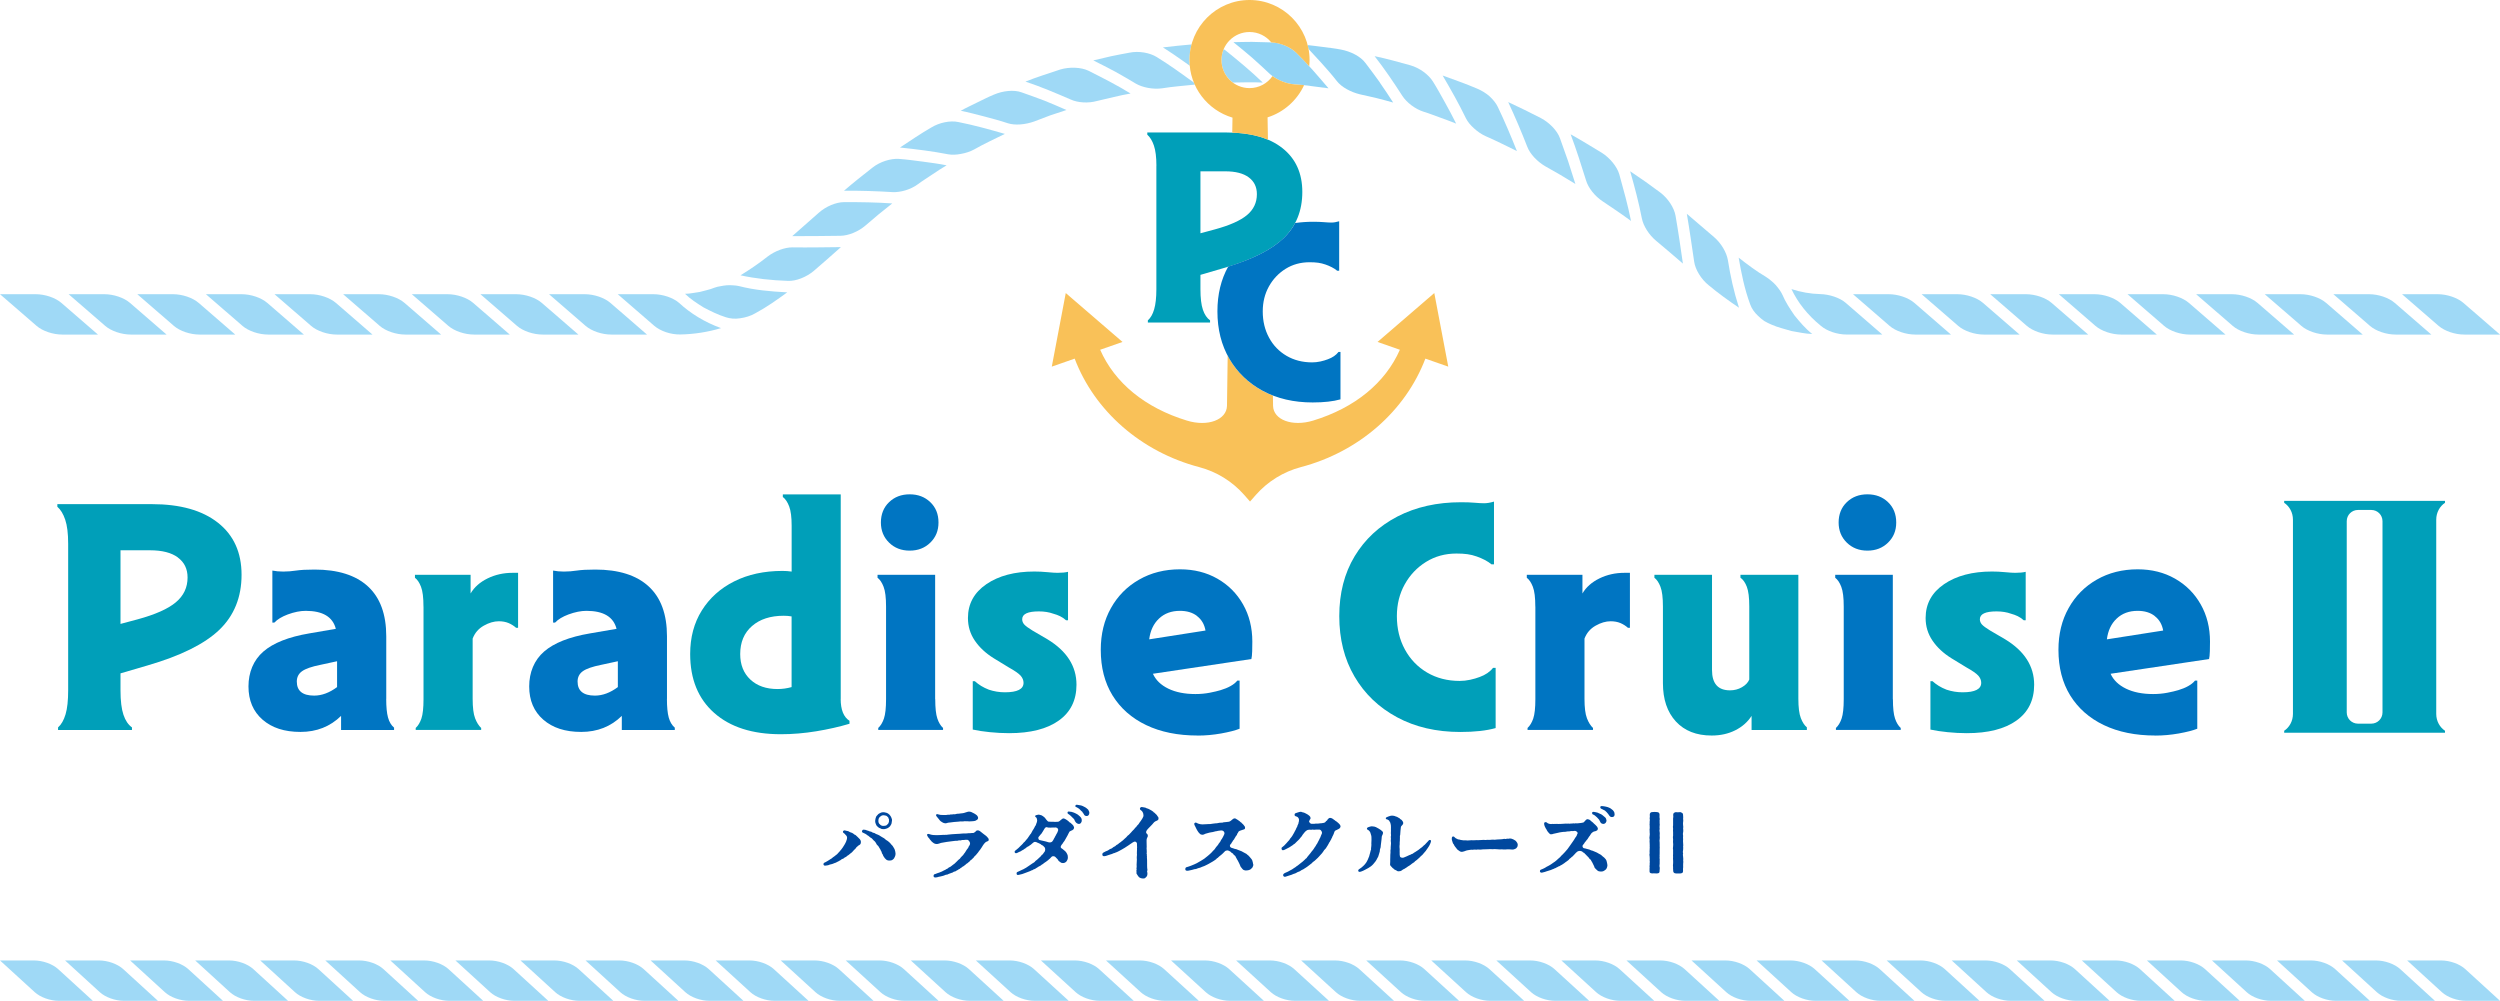 <svg width="607" height="243" viewBox="0 0 607 243" fill="none" xmlns="http://www.w3.org/2000/svg">
<g clip-path="url(#clip0_32268_12067)">
<path d="M22.546 243H14.337C12.173 243 9.789 242.149 8.415 240.884L0 233.197H8.208C10.373 233.197 12.757 234.048 14.131 235.313L22.546 243Z" fill="#9FD9F6"/>
<path d="M38.343 243H30.134C27.97 243 25.586 242.149 24.212 240.884L15.797 233.197H24.005C26.17 233.197 28.553 234.048 29.928 235.313L38.343 243Z" fill="#9FD9F6"/>
<path d="M54.139 243H45.931C43.766 243 41.383 242.149 40.008 240.884L31.593 233.197H39.802C41.966 233.197 44.35 234.048 45.724 235.313L54.139 243Z" fill="#9FD9F6"/>
<path d="M69.936 243H61.728C59.563 243 57.179 242.149 55.805 240.884L47.39 233.197H55.599C57.763 233.197 60.147 234.048 61.521 235.313L69.936 243Z" fill="#9FD9F6"/>
<path d="M85.733 243H77.524C75.36 243 72.976 242.149 71.602 240.884L63.187 233.197H71.395C73.56 233.197 75.944 234.048 77.318 235.313L85.733 243Z" fill="#9FD9F6"/>
<path d="M101.529 243H93.321C91.156 243 88.773 242.149 87.399 240.884L78.983 233.197H87.192C89.356 233.197 91.74 234.048 93.114 235.313L101.529 243Z" fill="#9FD9F6"/>
<path d="M117.326 243H109.118C106.953 243 104.57 242.149 103.195 240.884L94.78 233.197H102.989C105.153 233.197 107.537 234.048 108.911 235.313L117.326 243Z" fill="#9FD9F6"/>
<path d="M133.123 243H124.915C122.75 243 120.366 242.149 118.992 240.884L110.577 233.197H118.786C120.95 233.197 123.334 234.048 124.708 235.313L133.123 243Z" fill="#9FD9F6"/>
<path d="M148.919 243H140.711C138.546 243 136.163 242.149 134.789 240.884L126.374 233.197H134.582C136.747 233.197 139.13 234.048 140.504 235.313L148.919 243Z" fill="#9FD9F6"/>
<path d="M164.716 243H156.508C154.343 243 151.96 242.149 150.586 240.884L142.17 233.197H150.379C152.543 233.197 154.927 234.048 156.301 235.313L164.716 243Z" fill="#9FD9F6"/>
<path d="M180.513 243H172.305C170.14 243 167.757 242.149 166.382 240.884L157.967 233.197H166.176C168.34 233.197 170.724 234.048 172.098 235.313L180.513 243Z" fill="#9FD9F6"/>
<path d="M196.31 243H188.101C185.936 243 183.553 242.149 182.179 240.884L173.764 233.197H181.972C184.137 233.197 186.52 234.048 187.894 235.313L196.31 243Z" fill="#9FD9F6"/>
<path d="M212.106 243H203.898C201.733 243 199.35 242.149 197.976 240.884L189.561 233.197H197.769C199.934 233.197 202.317 234.048 203.691 235.313L212.106 243Z" fill="#9FD9F6"/>
<path d="M227.891 243H219.683C217.518 243 215.135 242.149 213.76 240.884L205.345 233.197H213.554C215.718 233.197 218.102 234.048 219.476 235.313L227.891 243Z" fill="#9FD9F6"/>
<path d="M243.687 243H235.479C233.314 243 230.931 242.149 229.557 240.884L221.142 233.197H229.35C231.515 233.197 233.898 234.048 235.272 235.313L243.687 243Z" fill="#9FD9F6"/>
<path d="M259.484 243H251.276C249.111 243 246.728 242.149 245.354 240.884L236.938 233.197H245.147C247.312 233.197 249.695 234.048 251.069 235.313L259.484 243Z" fill="#9FD9F6"/>
<path d="M275.281 243H267.073C264.908 243 262.525 242.149 261.151 240.884L252.735 233.197H260.944C263.108 233.197 265.492 234.048 266.866 235.313L275.281 243Z" fill="#9FD9F6"/>
<path d="M291.078 243H282.87C280.705 243 278.322 242.149 276.947 240.884L268.532 233.197H276.741C278.905 233.197 281.289 234.048 282.663 235.313L291.078 243Z" fill="#9FD9F6"/>
<path d="M306.875 243H298.666C296.501 243 294.118 242.149 292.744 240.884L284.329 233.197H292.537C294.702 233.197 297.085 234.048 298.459 235.313L306.875 243Z" fill="#9FD9F6"/>
<path d="M322.671 243H314.463C312.298 243 309.915 242.149 308.541 240.884L300.125 233.197H308.334C310.499 233.197 312.882 234.048 314.256 235.313L322.671 243Z" fill="#9FD9F6"/>
<path d="M338.468 243H330.26C328.095 243 325.712 242.149 324.338 240.884L315.922 233.197H324.131C326.295 233.197 328.679 234.048 330.053 235.313L338.468 243Z" fill="#9FD9F6"/>
<path d="M354.265 243H346.056C343.892 243 341.508 242.149 340.134 240.884L331.719 233.197H339.927C342.092 233.197 344.475 234.048 345.849 235.313L354.265 243Z" fill="#9FD9F6"/>
<path d="M370.062 243H361.853C359.688 243 357.305 242.149 355.931 240.884L347.516 233.197H355.724C357.889 233.197 360.272 234.048 361.646 235.313L370.062 243Z" fill="#9FD9F6"/>
<path d="M385.858 243H377.65C375.485 243 373.102 242.149 371.728 240.884L363.312 233.197H371.521C373.686 233.197 376.069 234.048 377.443 235.313L385.858 243Z" fill="#9FD9F6"/>
<path d="M401.655 243H393.446C391.282 243 388.898 242.149 387.524 240.884L379.109 233.197H387.317C389.482 233.197 391.865 234.048 393.24 235.313L401.655 243Z" fill="#9FD9F6"/>
<path d="M417.452 243H409.243C407.079 243 404.695 242.149 403.321 240.884L394.906 233.197H403.114C405.279 233.197 407.662 234.048 409.036 235.313L417.452 243Z" fill="#9FD9F6"/>
<path d="M433.248 243H425.04C422.875 243 420.491 242.149 419.117 240.884L410.702 233.197H418.911C421.075 233.197 423.459 234.048 424.833 235.313L433.248 243Z" fill="#9FD9F6"/>
<path d="M449.045 243H440.836C438.672 243 436.288 242.149 434.914 240.884L426.499 233.197H434.707C436.872 233.197 439.256 234.048 440.63 235.313L449.045 243Z" fill="#9FD9F6"/>
<path d="M464.83 243H456.621C454.456 243 452.073 242.149 450.699 240.884L442.284 233.197H450.492C452.657 233.197 455.04 234.048 456.414 235.313L464.83 243Z" fill="#9FD9F6"/>
<path d="M480.626 243H472.418C470.253 243 467.87 242.149 466.496 240.884L458.081 233.197H466.289C468.454 233.197 470.837 234.048 472.211 235.313L480.626 243Z" fill="#9FD9F6"/>
<path d="M496.423 243H488.214C486.05 243 483.666 242.149 482.292 240.884L473.877 233.197H482.085C484.25 233.197 486.633 234.048 488.008 235.313L496.423 243Z" fill="#9FD9F6"/>
<path d="M512.22 243H504.011C501.847 243 499.463 242.149 498.089 240.884L489.674 233.197H497.882C500.047 233.197 502.43 234.048 503.805 235.313L512.22 243Z" fill="#9FD9F6"/>
<path d="M528.017 243H519.808C517.644 243 515.26 242.149 513.886 240.884L505.471 233.197H513.679C515.844 233.197 518.227 234.048 519.601 235.313L528.017 243Z" fill="#9FD9F6"/>
<path d="M543.813 243H535.605C533.44 243 531.057 242.149 529.683 240.884L521.268 233.197H529.476C531.641 233.197 534.024 234.048 535.398 235.313L543.813 243Z" fill="#9FD9F6"/>
<path d="M559.61 243H551.401C549.237 243 546.853 242.149 545.479 240.884L537.064 233.197H545.272C547.437 233.197 549.821 234.048 551.195 235.313L559.61 243Z" fill="#9FD9F6"/>
<path d="M575.407 243H567.198C565.034 243 562.65 242.149 561.276 240.884L552.861 233.197H561.069C563.234 233.197 565.617 234.048 566.992 235.313L575.407 243Z" fill="#9FD9F6"/>
<path d="M591.203 243H582.995C580.83 243 578.447 242.149 577.072 240.884L568.657 233.197H576.866C579.03 233.197 581.414 234.048 582.788 235.313L591.203 243Z" fill="#9FD9F6"/>
<path d="M607 243H598.792C596.627 243 594.243 242.149 592.869 240.884L584.454 233.197H592.663C594.827 233.197 597.211 234.048 598.585 235.313L607 243Z" fill="#9FD9F6"/>
<path d="M16.55 132.015C16.55 129.521 16.307 127.575 15.833 126.177C15.359 124.778 14.726 123.732 13.924 123.039V122.406H36.883C43.766 122.406 49.117 123.914 52.935 126.931C56.754 129.947 58.651 134.155 58.651 139.568C58.651 144.98 56.851 149.468 53.251 152.923C49.652 156.365 43.827 159.247 35.777 161.583L29.258 163.492V167.627C29.258 170.169 29.502 172.14 29.976 173.551C30.45 174.962 31.143 175.971 32.043 176.616V177.248H14.094V176.616C14.884 175.922 15.493 174.864 15.918 173.441C16.344 172.018 16.55 170.072 16.55 167.64V132.039V132.015ZM43.207 135.36C41.638 134.192 39.376 133.608 36.409 133.608H29.258V151.487L33.393 150.381C37.686 149.213 40.787 147.839 42.684 146.245C44.593 144.652 45.542 142.645 45.542 140.213C45.542 138.145 44.763 136.527 43.195 135.372L43.207 135.36Z" fill="#009FB9"/>
<path d="M93.771 169.683C93.771 171.641 93.917 173.15 94.209 174.208C94.501 175.266 94.987 176.093 95.68 176.677V177.236H82.814V173.818C80.163 176.409 76.88 177.711 72.964 177.711C69.048 177.711 66.02 176.713 63.746 174.731C61.472 172.748 60.329 170.06 60.329 166.667C60.329 163.273 61.533 160.293 63.941 158.201C66.349 156.109 70.07 154.638 75.104 153.786L81.537 152.68C80.796 149.773 78.363 148.313 74.229 148.313C72.903 148.313 71.444 148.605 69.863 149.189C68.428 149.724 67.346 150.381 66.604 151.171H66.13V138.534C66.92 138.692 67.796 138.778 68.756 138.778C69.814 138.778 70.86 138.692 71.894 138.534C72.928 138.376 74.423 138.291 76.381 138.291C82.048 138.291 86.365 139.653 89.332 142.378C92.299 145.102 93.783 149.14 93.783 154.492V169.671L93.771 169.683ZM76.284 168.893C78.132 168.893 79.993 168.199 81.841 166.825V160.549L77.792 161.425C75.676 161.85 74.192 162.361 73.341 162.969C72.49 163.577 72.064 164.417 72.064 165.475C72.064 167.749 73.463 168.893 76.272 168.893H76.284Z" fill="#0075C2"/>
<path d="M102.818 147.279C102.818 145.102 102.624 143.509 102.222 142.475C101.821 141.441 101.335 140.711 100.751 140.286V139.568H114.261V144.093C115.161 142.56 116.536 141.344 118.396 140.432C120.245 139.532 122.263 139.082 124.44 139.082H125.79V152.436H125.316C124.78 151.962 124.172 151.573 123.491 151.281C122.798 150.989 122.008 150.843 121.108 150.843C119.941 150.843 118.724 151.196 117.46 151.913C116.183 152.631 115.283 153.677 114.76 155.051V169.671C114.76 171.787 114.955 173.368 115.356 174.402C115.757 175.436 116.244 176.214 116.827 176.75V177.224H100.933V176.75C101.517 176.214 101.979 175.448 102.32 174.451C102.66 173.441 102.83 171.885 102.83 169.768V147.279H102.818Z" fill="#009FB9"/>
<path d="M161.931 169.683C161.931 171.641 162.077 173.15 162.369 174.208C162.661 175.266 163.147 176.093 163.84 176.677V177.236H150.974V173.818C148.323 176.409 145.04 177.711 141.124 177.711C137.208 177.711 134.18 176.713 131.906 174.731C129.632 172.748 128.489 170.06 128.489 166.667C128.489 163.273 129.693 160.293 132.101 158.201C134.509 156.109 138.23 154.638 143.264 153.786L149.697 152.68C148.956 149.773 146.524 148.313 142.389 148.313C141.063 148.313 139.604 148.605 138.023 149.189C136.588 149.724 135.506 150.381 134.764 151.171H134.29V138.534C135.08 138.692 135.956 138.778 136.917 138.778C137.975 138.778 139.02 138.692 140.054 138.534C141.088 138.376 142.583 138.291 144.541 138.291C150.208 138.291 154.525 139.653 157.492 142.378C160.46 145.102 161.943 149.14 161.943 154.492V169.671L161.931 169.683ZM144.456 168.893C146.305 168.893 148.165 168.199 150.014 166.825V160.549L145.964 161.425C143.848 161.85 142.365 162.361 141.513 162.969C140.662 163.577 140.236 164.417 140.236 165.475C140.236 167.749 141.635 168.893 144.444 168.893H144.456Z" fill="#0075C2"/>
<path d="M204.117 169.683C204.117 172.335 204.834 174.11 206.257 175.01V175.728C203.764 176.47 201.076 177.078 198.194 177.552C195.3 178.027 192.43 178.27 189.572 178.27C182.689 178.27 177.302 176.543 173.411 173.101C169.519 169.659 167.574 164.891 167.574 158.797C167.574 154.772 168.51 151.244 170.395 148.228C172.28 145.212 174.894 142.852 178.263 141.161C181.619 139.471 185.535 138.619 189.986 138.619C190.728 138.619 191.469 138.668 192.211 138.777V127.649C192.211 125.581 192.017 124.024 191.615 122.966C191.214 121.908 190.703 121.141 190.071 120.667V120.035H204.129V169.695L204.117 169.683ZM179.722 158.797C179.722 161.388 180.537 163.456 182.191 165C183.833 166.533 186.034 167.299 188.782 167.299C189.949 167.299 191.08 167.141 192.199 166.825V149.663C191.567 149.554 190.934 149.505 190.29 149.505C187.055 149.505 184.489 150.344 182.58 152.011C180.671 153.677 179.722 155.939 179.722 158.81V158.797Z" fill="#009FB9"/>
<path d="M227.076 169.768C227.076 171.884 227.246 173.453 227.587 174.45C227.927 175.46 228.389 176.226 228.973 176.749V177.223H213.237V176.749C213.821 176.214 214.283 175.448 214.623 174.45C214.964 173.441 215.134 171.884 215.134 169.768V147.279C215.134 145.102 214.94 143.508 214.538 142.474C214.137 141.441 213.651 140.711 213.067 140.285V139.568H227.052V169.756L227.076 169.768ZM215.864 131.747C214.538 130.445 213.882 128.816 213.882 126.857C213.882 124.899 214.538 123.196 215.864 121.932C217.189 120.654 218.855 120.022 220.874 120.022C222.893 120.022 224.559 120.654 225.884 121.932C227.21 123.196 227.866 124.851 227.866 126.857C227.866 128.864 227.21 130.445 225.884 131.747C224.559 133.048 222.893 133.693 220.874 133.693C218.855 133.693 217.189 133.048 215.864 131.747Z" fill="#0075C2"/>
<path d="M236.209 165.389H236.683C237.157 165.815 237.68 166.204 238.228 166.545C238.787 166.885 239.407 167.19 240.1 167.457C241.377 167.883 242.666 168.09 243.992 168.09C247.008 168.09 248.515 167.323 248.515 165.791C248.515 165.158 248.272 164.575 247.798 164.039C247.324 163.516 246.363 162.847 244.94 162.057L241.292 159.831C239.334 158.615 237.79 157.18 236.683 155.538C235.564 153.896 235.017 152.071 235.017 150.052C235.017 146.61 236.513 143.874 239.504 141.83C242.496 139.787 246.375 138.765 251.142 138.765C252.151 138.765 253.209 138.814 254.316 138.923C255.423 139.033 256.25 139.081 256.773 139.081C257.831 139.081 258.682 138.996 259.314 138.838V150.6H258.84C258.366 150.174 257.867 149.845 257.368 149.602C256.87 149.359 256.323 149.164 255.739 149.006C254.73 148.641 253.562 148.447 252.237 148.447C249.537 148.447 248.187 149.079 248.187 150.356C248.187 150.831 248.357 151.256 248.698 151.633C249.038 152.01 249.695 152.485 250.644 153.069L254.304 155.209C259.022 158.067 261.369 161.753 261.369 166.253C261.369 170.011 259.934 172.918 257.077 174.949C254.219 176.993 250.194 178.014 245.001 178.014C243.469 178.014 241.912 177.929 240.356 177.771C238.787 177.613 237.401 177.406 236.185 177.139V165.377L236.209 165.389Z" fill="#009FB9"/>
<path d="M290.786 178.586C285.97 178.586 281.799 177.735 278.273 176.044C274.746 174.353 272.034 171.945 270.125 168.856C268.216 165.754 267.267 162.069 267.267 157.776C267.267 153.956 268.082 150.587 269.736 147.644C271.377 144.701 273.651 142.402 276.57 140.736C279.476 139.069 282.796 138.23 286.505 138.23C289.898 138.23 292.914 138.984 295.565 140.492C298.216 142 300.295 144.08 301.803 146.732C303.311 149.383 304.065 152.4 304.065 155.793C304.065 156.486 304.053 157.265 304.029 158.14C304.004 159.016 303.932 159.636 303.834 160.013L279.926 163.589C280.62 165.122 281.86 166.326 283.66 167.202C285.459 168.077 287.661 168.515 290.251 168.515C291.467 168.515 292.622 168.406 293.704 168.199C294.787 167.992 295.674 167.773 296.368 167.567C297.267 167.299 298.082 166.971 298.788 166.569C299.505 166.168 300.04 165.73 300.417 165.256H300.976V176.932C299.918 177.358 298.423 177.735 296.489 178.087C294.556 178.428 292.659 178.598 290.81 178.598L290.786 178.586ZM290.664 149.578C289.582 148.726 288.183 148.313 286.493 148.313C284.426 148.313 282.735 148.933 281.41 150.186C280.084 151.427 279.294 153.117 279.026 155.234L292.695 153.093C292.428 151.609 291.759 150.441 290.664 149.602V149.578Z" fill="#0075C2"/>
<path d="M362.765 137.026H362.133C361.707 136.661 361.16 136.296 360.503 135.956C359.846 135.615 359.19 135.335 358.557 135.117C357.816 134.849 357.062 134.667 356.295 134.557C355.529 134.448 354.642 134.399 353.632 134.399C350.872 134.399 348.415 135.08 346.239 136.43C344.062 137.78 342.347 139.592 341.07 141.879C339.806 144.153 339.161 146.72 339.161 149.59C339.161 152.607 339.806 155.307 341.107 157.691C342.408 160.075 344.208 161.948 346.506 163.298C348.804 164.648 351.443 165.329 354.411 165.329C355.262 165.329 356.101 165.232 356.952 165.049C357.803 164.867 358.569 164.636 359.25 164.38C360.685 163.857 361.768 163.115 362.51 162.154H363.142V176.774C360.916 177.406 358.059 177.723 354.569 177.723C348.744 177.723 343.612 176.531 339.198 174.147C334.771 171.763 331.33 168.467 328.873 164.259C326.405 160.05 325.176 155.161 325.176 149.602C325.176 144.044 326.417 139.191 328.91 135.056C331.403 130.92 334.868 127.709 339.319 125.398C343.77 123.1 348.902 121.944 354.727 121.944C356.004 121.944 357.11 121.981 358.059 122.066C359.007 122.151 359.786 122.188 360.357 122.188C361.05 122.188 361.841 122.054 362.741 121.786V137.038L362.765 137.026Z" fill="#009FB9"/>
<path d="M372.773 147.279C372.773 145.102 372.579 143.509 372.177 142.475C371.776 141.441 371.29 140.711 370.706 140.286V139.568H384.217V144.093C385.116 142.56 386.491 141.344 388.351 140.432C390.2 139.532 392.218 139.082 394.395 139.082H395.745V152.436H395.271C394.736 151.962 394.128 151.573 393.447 151.281C392.753 150.989 391.963 150.843 391.063 150.843C389.896 150.843 388.68 151.196 387.415 151.913C386.138 152.631 385.238 153.677 384.715 155.051V169.671C384.715 171.787 384.91 173.368 385.311 174.402C385.712 175.436 386.199 176.214 386.782 176.75V177.224H370.888V176.75C371.472 176.214 371.934 175.448 372.275 174.451C372.615 173.441 372.786 171.885 372.786 169.768V147.279H372.773Z" fill="#0075C2"/>
<path d="M436.641 169.61C436.641 171.726 436.836 173.307 437.237 174.341C437.638 175.375 438.125 176.129 438.708 176.603V177.236H425.283V173.818C424.335 175.302 423.009 176.47 421.307 177.321C419.616 178.172 417.707 178.586 415.591 178.586C411.882 178.586 408.988 177.443 406.896 175.168C404.805 172.894 403.759 169.792 403.759 165.876V147.279C403.759 145.102 403.564 143.509 403.163 142.475C402.762 141.441 402.275 140.711 401.691 140.285V139.568H415.676V162.689C415.676 165.973 417.135 167.615 420.042 167.615C421.1 167.615 422.073 167.36 422.936 166.861C423.812 166.362 424.408 165.742 424.724 164.988V147.267C424.724 145.09 424.529 143.496 424.128 142.463C423.727 141.429 423.216 140.699 422.583 140.273V139.556H436.641V169.586V169.61Z" fill="#009FB9"/>
<path d="M459.6 169.768C459.6 171.884 459.771 173.453 460.111 174.45C460.452 175.46 460.914 176.226 461.497 176.749V177.223H445.762V176.749C446.345 176.214 446.807 175.448 447.148 174.45C447.488 173.441 447.659 171.884 447.659 169.768V147.279C447.659 145.102 447.464 143.508 447.063 142.474C446.661 141.441 446.175 140.711 445.591 140.285V139.568H459.576V169.756L459.6 169.768ZM448.4 131.747C447.075 130.445 446.418 128.816 446.418 126.857C446.418 124.899 447.075 123.196 448.4 121.932C449.726 120.654 451.392 120.022 453.411 120.022C455.429 120.022 457.095 120.654 458.421 121.932C459.746 123.196 460.403 124.851 460.403 126.857C460.403 128.864 459.746 130.445 458.421 131.747C457.095 133.048 455.429 133.693 453.411 133.693C451.392 133.693 449.726 133.048 448.4 131.747Z" fill="#0075C2"/>
<path d="M468.733 165.389H469.207C469.681 165.815 470.204 166.204 470.751 166.545C471.311 166.885 471.931 167.19 472.624 167.457C473.901 167.883 475.19 168.09 476.516 168.09C479.531 168.09 481.039 167.323 481.039 165.791C481.039 165.158 480.796 164.575 480.322 164.039C479.848 163.516 478.887 162.847 477.464 162.057L473.816 159.831C471.858 158.615 470.314 157.18 469.207 155.538C468.088 153.896 467.541 152.071 467.541 150.052C467.541 146.61 469.037 143.874 472.028 141.83C475.02 139.787 478.899 138.765 483.666 138.765C484.675 138.765 485.733 138.814 486.84 138.923C487.947 139.033 488.774 139.081 489.296 139.081C490.354 139.081 491.206 138.996 491.838 138.838V150.6H491.364C490.89 150.174 490.391 149.845 489.892 149.602C489.394 149.359 488.847 149.164 488.263 149.006C487.253 148.641 486.086 148.447 484.761 148.447C482.061 148.447 480.711 149.079 480.711 150.356C480.711 150.831 480.881 151.256 481.222 151.633C481.562 152.01 482.219 152.485 483.167 153.069L486.828 155.209C491.546 158.067 493.893 161.753 493.893 166.253C493.893 170.011 492.458 172.918 489.6 174.949C486.743 176.993 482.718 178.014 477.525 178.014C475.993 178.014 474.436 177.929 472.88 177.771C471.311 177.613 469.924 177.406 468.708 177.139V165.377L468.733 165.389Z" fill="#009FB9"/>
<path d="M523.31 178.586C518.494 178.586 514.323 177.735 510.796 176.044C507.27 174.353 504.558 171.945 502.649 168.856C500.74 165.754 499.791 162.069 499.791 157.776C499.791 153.956 500.606 150.587 502.26 147.644C503.901 144.701 506.175 142.402 509.094 140.736C512 139.069 515.32 138.23 519.029 138.23C522.422 138.23 525.438 138.984 528.089 140.492C530.74 142 532.819 144.08 534.327 146.732C535.835 149.383 536.589 152.4 536.589 155.793C536.589 156.486 536.577 157.265 536.553 158.14C536.528 159.016 536.455 159.636 536.358 160.013L512.45 163.589C513.143 165.122 514.384 166.326 516.184 167.202C517.983 168.077 520.184 168.515 522.775 168.515C523.991 168.515 525.146 168.406 526.228 168.199C527.311 167.992 528.198 167.773 528.892 167.567C529.791 167.299 530.606 166.971 531.311 166.569C532.029 166.168 532.564 165.73 532.941 165.256H533.5V176.932C532.442 177.358 530.947 177.735 529.013 178.087C527.08 178.428 525.183 178.598 523.334 178.598L523.31 178.586ZM523.188 149.578C522.106 148.726 520.707 148.313 519.017 148.313C516.95 148.313 515.259 148.933 513.934 150.186C512.608 151.427 511.818 153.117 511.55 155.234L525.219 153.093C524.951 151.609 524.283 150.441 523.188 149.602V149.578Z" fill="#0075C2"/>
<path d="M593.648 122.078V121.604H554.6V122.078C555.864 122.917 556.728 124.425 556.728 126.177V173.332C556.728 175.083 555.864 176.591 554.6 177.431V177.905H593.648V177.431C592.383 176.591 591.519 175.083 591.519 173.332V126.177C591.519 124.425 592.383 122.917 593.648 122.078ZM578.471 172.979C578.471 174.487 577.255 175.704 575.747 175.704H572.512C571.004 175.704 569.788 174.487 569.788 172.979V126.542C569.788 125.033 571.004 123.817 572.512 123.817H575.747C577.255 123.817 578.471 125.033 578.471 126.542V172.979Z" fill="#009FB9"/>
<path d="M209.005 204.602C209.005 204.894 208.835 205.089 208.556 205.222C208.227 205.38 208.166 205.612 207.972 205.672C207.814 205.989 207.583 206.159 207.327 206.414C207.035 206.682 206.914 206.962 206.61 207.12C206.354 207.314 206.184 207.485 205.99 207.631C205.673 207.752 205.54 208.02 205.333 208.093C204.919 208.226 204.883 208.482 204.628 208.518C204.311 208.555 204.214 208.835 203.91 208.932C203.691 209.09 203.557 209.127 203.253 209.285C203.059 209.406 202.828 209.516 202.572 209.577C202.256 209.698 202.013 209.832 201.721 209.868C201.466 209.868 201.235 210.063 201.004 210.087C200.736 210.112 200.517 210.185 200.323 210.185C200.055 210.185 199.934 209.99 199.934 209.82C199.934 209.662 200.007 209.528 200.104 209.491C200.432 209.37 200.517 209.26 200.882 209.078C201.21 208.92 201.49 208.664 201.685 208.567C201.916 208.494 202.013 208.299 202.293 208.117C202.487 208.044 202.621 207.862 202.913 207.655C203.168 207.485 203.363 207.326 203.521 207.095C203.716 206.828 203.971 206.682 204.08 206.451C204.299 206.28 204.433 205.964 204.603 205.794C204.737 205.575 204.895 205.368 205.053 205.076C205.187 204.918 205.272 204.614 205.418 204.371C205.515 204.018 205.673 203.751 205.649 203.556C205.722 203.264 205.625 203.033 205.394 202.778C205.272 202.741 205.236 202.522 204.968 202.352C204.81 202.255 204.615 202.121 204.676 201.865C204.713 201.671 205.09 201.549 205.223 201.646C205.418 201.683 205.588 201.768 205.941 201.805C206.233 201.938 206.391 202.096 206.598 202.121C206.817 202.182 207.023 202.279 207.242 202.449C207.364 202.668 207.729 202.668 207.85 202.863C208.069 203.033 208.3 203.313 208.592 203.58C208.908 203.848 209.078 204.201 209.018 204.626L209.005 204.602ZM217.433 207.205V207.375C217.433 207.764 217.202 208.19 217.068 208.421C216.776 208.75 216.509 208.968 216.022 208.932C215.536 208.993 215.171 208.774 214.976 208.506C214.782 208.372 214.745 208.214 214.624 208.044C214.466 207.922 214.405 207.655 214.356 207.521C214.198 207.351 214.064 207.071 214.028 206.779C213.833 206.56 213.858 206.353 213.639 206.074C213.468 205.879 213.383 205.551 213.213 205.393C213.091 205.271 212.787 205.028 212.727 204.748C212.605 204.529 212.398 204.237 212.179 204.103C211.912 203.884 211.851 203.678 211.571 203.483C211.255 203.349 211.207 203.215 210.951 203.033C210.817 202.875 210.684 202.911 210.44 202.668C210.185 202.498 209.978 202.352 209.601 202.218C209.37 202.145 209.212 201.951 209.309 201.732C209.382 201.561 209.443 201.44 209.723 201.44C210.039 201.44 210.234 201.513 210.598 201.659C210.915 201.695 210.988 201.853 211.316 201.89C211.705 201.926 211.802 202.206 212.131 202.218C212.459 202.255 212.544 202.474 212.812 202.534C213.128 202.607 213.225 202.729 213.529 202.851C213.699 203.009 213.979 203.106 214.186 203.264C214.344 203.398 214.697 203.495 214.843 203.69C215.037 203.884 215.268 204.043 215.487 204.152C215.742 204.371 215.998 204.517 216.192 204.772C216.387 205.089 216.679 205.259 216.813 205.514C216.946 205.782 217.165 206.025 217.263 206.353C217.336 206.621 217.433 206.974 217.433 207.205ZM212.508 199.25C212.508 198.934 212.581 198.703 212.666 198.472C212.702 198.241 212.885 198.058 213.116 197.815C213.274 197.596 213.529 197.487 213.772 197.365C214.016 197.244 214.198 197.207 214.429 197.207C214.648 197.207 214.782 197.231 214.855 197.244C214.928 197.268 215.207 197.365 215.317 197.365C215.487 197.438 215.803 197.621 215.974 197.815C216.132 197.973 216.326 198.277 216.399 198.46C216.533 198.727 216.618 199.08 216.569 199.263C216.496 199.591 216.509 199.98 216.375 200.163C216.205 200.382 216.217 200.527 216.01 200.71C215.779 200.88 215.694 201.026 215.305 201.16C215.086 201.233 214.891 201.294 214.684 201.318C214.32 201.342 213.979 201.294 213.833 201.16C213.614 201.099 213.31 200.965 213.091 200.71C212.873 200.588 212.727 200.296 212.641 200.053C212.544 199.895 212.483 199.506 212.483 199.275L212.508 199.25ZM213.639 200.138C213.772 200.394 214.198 200.564 214.587 200.527C215.001 200.503 215.232 200.454 215.39 200.236C215.524 200.114 215.706 199.968 215.742 199.786C215.779 199.591 215.876 199.53 215.84 199.299C215.815 199.202 215.901 198.946 215.779 198.788C215.657 198.618 215.755 198.472 215.511 198.326C215.317 198.204 215.341 198.071 215.049 198.034C214.879 198.01 214.636 197.912 214.441 197.937C214.052 197.998 213.882 198.107 213.627 198.35C213.335 198.618 213.274 198.958 213.274 199.25C213.25 199.603 213.371 199.992 213.639 200.15V200.138Z" fill="#00489E"/>
<path d="M240.076 203.86C240.076 204.091 239.942 204.213 239.711 204.286C239.359 204.407 239.164 204.578 238.933 204.87C238.763 205.137 238.52 205.417 238.374 205.721C238.118 206.037 238.021 206.329 237.753 206.572C237.559 206.901 237.389 207.083 237.109 207.412C236.939 207.703 236.562 207.874 236.404 208.214C236.185 208.47 235.978 208.567 235.917 208.701C235.686 208.798 235.504 209.029 235.406 209.163C235.273 209.236 234.993 209.516 234.896 209.589C234.701 209.686 234.543 209.783 234.385 209.978C234.288 210.1 233.996 210.233 233.862 210.367C233.546 210.464 233.595 210.623 233.315 210.72C233.145 210.781 233.145 210.951 232.853 211.036C232.695 211.073 232.634 211.231 232.427 211.291C232.16 211.364 232.196 211.547 231.783 211.608C231.466 211.644 231.418 211.839 231.223 211.875C230.992 211.912 230.907 212.009 230.603 212.094C230.287 212.167 230.092 212.362 229.898 212.362C229.569 212.362 229.484 212.496 229.253 212.556C229.083 212.617 228.925 212.678 228.669 212.727C228.317 212.787 228.244 212.86 227.928 212.885C227.733 212.958 227.38 213.055 227.125 213.055C226.699 213.055 226.675 212.824 226.675 212.69C226.651 212.24 227.003 212.228 227.186 212.179C227.405 212.119 227.478 212.021 227.733 211.96C228.183 211.863 228.195 211.766 228.451 211.693C228.779 211.62 228.973 211.401 229.205 211.328C229.667 211.17 229.63 211.06 229.91 210.963C230.226 210.866 230.263 210.61 230.591 210.537C230.858 210.44 231.138 210.124 231.406 209.954C231.673 209.795 231.929 209.564 232.062 209.406C232.354 209.151 232.451 209.017 232.682 208.786C232.95 208.567 233.096 208.518 233.205 208.275C233.327 208.117 233.461 208.008 233.631 207.813C233.801 207.716 233.984 207.424 234.081 207.266C234.203 207.144 234.373 206.913 234.507 206.657C234.58 206.487 234.762 206.293 234.896 206.074C235.066 205.952 235.127 205.721 235.248 205.453C235.419 205.295 235.638 204.87 235.479 204.517C235.321 204.164 235.03 203.872 234.823 203.897C234.47 203.921 234.397 203.86 234.166 203.933C233.935 204.006 233.68 203.897 233.412 204.006C233.084 204.14 232.95 203.982 232.731 204.067C232.439 204.188 232.245 204.128 232.05 204.14C231.588 204.201 231.491 204.201 231.053 204.261C230.567 204.322 230.202 204.383 229.849 204.42C229.533 204.456 229.144 204.553 228.937 204.578C228.548 204.651 228.39 204.651 228.037 204.809C227.782 204.882 227.624 204.93 227.429 204.93C227.235 204.93 226.906 204.857 226.772 204.76C226.578 204.59 226.322 204.468 226.225 204.334C226.055 204.14 225.933 203.969 225.775 203.811C225.702 203.641 225.544 203.495 225.386 203.325C225.35 203.228 225.155 202.996 225.119 202.863C225.094 202.802 225.094 202.741 225.094 202.705C225.094 202.546 225.192 202.473 225.362 202.473C225.496 202.473 225.556 202.498 225.714 202.546C225.982 202.619 226.177 202.717 226.566 202.741C226.955 202.778 227.149 202.778 227.478 202.778C227.891 202.802 228.001 202.717 228.451 202.741C228.645 202.717 228.779 202.717 229.01 202.705C229.144 202.741 229.229 202.668 229.326 202.705C229.545 202.778 229.545 202.644 229.654 202.68C229.849 202.741 229.91 202.656 230.202 202.644C230.615 202.607 230.919 202.583 231.175 202.546C231.539 202.522 231.953 202.522 232.403 202.473C232.755 202.449 233.242 202.449 233.704 202.376C234.154 202.352 234.616 202.4 235.127 202.303C235.346 202.279 235.577 202.34 235.869 202.267C236.063 202.206 236.416 202.34 236.623 202.096C236.756 201.938 236.939 201.975 236.89 201.841C237.06 201.671 237.158 201.61 237.413 201.61C237.608 201.61 237.778 201.671 238.021 201.865C238.252 202.023 238.471 202.218 238.799 202.486C239.091 202.717 239.456 202.936 239.699 203.228C240.015 203.556 240.052 203.653 240.052 203.884L240.076 203.86ZM227.295 197.864C227.332 197.706 227.49 197.596 227.648 197.693C227.94 197.791 228.098 197.766 228.305 197.852C228.657 197.876 228.828 197.888 229.144 197.888C229.691 197.888 229.825 197.888 230.153 197.815C230.348 197.779 230.481 197.876 230.7 197.779C230.956 197.681 231.029 197.815 231.345 197.718C231.539 197.645 231.758 197.779 232.123 197.645C232.439 197.523 232.67 197.621 233.157 197.511C233.522 197.475 233.959 197.45 234.349 197.292C234.677 197.219 234.957 197.061 235.261 197.061C235.516 197.061 235.613 197.085 235.881 197.183C236.112 197.341 236.331 197.377 236.537 197.511C236.768 197.669 236.987 197.766 237.158 197.937C237.389 198.168 237.486 198.423 237.486 198.618C237.449 198.849 237.328 199.031 237.072 199.141C236.902 199.275 236.683 199.36 236.367 199.372C235.783 199.396 235.455 199.469 235.236 199.433C234.908 199.36 234.713 199.457 234.519 199.408C234.13 199.335 234.032 199.469 233.68 199.445C233.351 199.421 233.035 199.445 232.585 199.506C232.196 199.53 231.843 199.579 231.637 199.579C231.381 199.603 231.016 199.64 230.676 199.7C230.445 199.725 230.214 199.725 230.019 199.798C229.63 199.956 229.46 199.895 229.277 199.858C228.925 199.785 228.852 199.664 228.56 199.506C228.292 199.348 228.11 199.117 227.903 198.825C227.709 198.667 227.709 198.533 227.539 198.375C227.38 198.253 227.247 198.022 227.283 197.864H227.295Z" fill="#00489E"/>
<path d="M260.603 200.479C260.725 200.734 260.834 200.844 260.761 201.099C260.688 201.33 260.603 201.416 260.397 201.549C260.08 201.72 259.813 201.78 259.691 201.902C259.497 202.17 259.424 202.462 259.205 202.839C259.047 203.203 258.84 203.398 258.621 203.872C258.427 204.286 258.11 204.554 258.001 204.821C257.782 205.052 257.685 205.21 257.612 205.368C257.49 205.587 257.515 205.855 257.746 205.977C258.013 206.098 258.487 206.597 258.658 206.694C258.913 206.962 259.01 207.156 259.108 207.375C259.302 207.728 259.241 207.898 259.278 208.251C259.278 208.665 259.059 208.932 258.962 209.127C258.767 209.358 258.439 209.577 258.086 209.552C257.527 209.528 257.563 209.382 257.332 209.236C257.04 209.102 256.98 208.944 256.785 208.628C256.651 208.555 256.396 208.178 256.238 208.069C256.007 207.813 255.435 207.85 255.326 208.032C255.204 208.19 255.095 208.288 254.9 208.482C254.584 208.677 254.584 208.811 254.414 208.896C254.195 209.054 253.854 209.346 253.599 209.479C253.27 209.65 253.38 209.747 253.137 209.832C252.881 209.905 252.845 210.1 252.553 210.221C252.237 210.343 252.03 210.513 251.836 210.635L251.604 210.769C251.483 210.83 251.349 211 251.045 211.061C250.851 211.097 250.79 211.28 250.583 211.292C250.388 211.316 250.315 211.426 250.157 211.486L249.707 211.657C249.416 211.778 249.16 211.876 249.002 211.924C248.686 212.021 248.516 212.082 248.2 212.216C247.908 212.277 247.591 212.374 247.385 212.411C247.312 212.435 247.19 212.447 247.154 212.447C246.923 212.447 246.838 212.289 246.825 212.18C246.789 211.657 247.093 211.73 247.433 211.535C247.664 211.438 247.883 211.304 248.175 211.182C248.637 211.024 248.795 210.817 249.112 210.696C249.33 210.574 249.574 210.38 249.89 210.173C250.182 209.978 250.376 209.82 250.632 209.662C250.984 209.467 251.215 209.334 251.41 209.042C251.629 208.883 252.018 208.592 252.213 208.36C252.383 208.142 252.699 207.996 252.894 207.643C252.954 207.521 253.161 207.509 253.258 207.314C253.319 207.193 253.429 207.023 253.611 206.828C253.806 206.609 253.866 205.952 253.587 205.685L253.465 205.563C253.307 205.405 253.246 205.295 253.1 205.247C252.784 205.15 252.845 205.052 252.711 204.991C252.517 204.918 252.395 204.772 252.2 204.724C251.945 204.651 251.775 204.529 251.677 204.493C251.459 204.42 251.155 204.322 250.899 204.566C250.583 204.785 250.486 204.955 250.291 205.089C250.072 205.21 249.878 205.356 249.78 205.454C249.452 205.527 249.464 205.673 249.27 205.745C249.051 205.818 249.099 205.977 248.82 206.062C248.698 206.098 248.528 206.329 248.333 206.39C248.078 206.463 248.005 206.646 247.713 206.743C247.482 206.816 247.324 206.913 247.129 207.01C246.838 207.169 246.57 207.242 246.424 207.035C246.363 206.962 246.351 206.877 246.351 206.816C246.351 206.621 246.57 206.463 246.716 206.366C246.886 206.244 246.971 206.147 247.275 205.904C247.409 205.77 247.604 205.575 247.798 205.381C247.968 205.21 248.163 205.064 248.321 204.87C248.491 204.651 248.54 204.554 248.783 204.383C248.941 204.213 249.099 203.994 249.27 203.799C249.391 203.666 249.537 203.532 249.732 203.191C249.89 202.997 249.987 202.802 250.157 202.571C250.376 202.401 250.376 202.218 250.571 201.926C250.632 201.768 250.765 201.574 250.96 201.282C251.033 201.124 251.215 200.893 251.313 200.601C251.446 200.503 251.58 200.175 251.629 199.944C251.75 199.676 251.787 199.555 251.823 199.226C251.799 199.092 251.799 198.74 251.629 198.521C251.495 198.351 251.3 198.387 251.337 198.095C251.361 197.961 251.86 197.828 252.079 197.803C252.371 197.767 252.723 197.937 252.918 197.973C253.088 198.095 253.307 198.192 253.538 198.399C253.672 198.521 253.854 198.728 254 198.959C254.17 199.117 254.268 199.324 254.426 199.421C254.547 199.494 254.62 199.518 254.778 199.494C254.973 199.53 255.034 199.53 255.192 199.518C255.386 199.518 255.459 199.555 255.654 199.518C255.909 199.579 256.311 199.542 256.432 199.542C256.663 199.518 257.016 199.567 257.211 199.384C257.429 199.263 257.442 199.153 257.636 199.032C257.806 198.934 257.989 198.679 258.256 198.715C258.512 198.752 258.962 199.044 259.156 199.178C259.278 199.275 259.29 199.336 259.545 199.494C259.618 199.713 259.91 199.688 260.093 199.944C260.251 200.065 260.445 200.26 260.603 200.455V200.479ZM256.517 200.953C256.299 200.953 256.25 200.856 256.128 200.917C255.934 200.978 255.861 200.88 255.715 200.917C255.496 200.978 255.484 200.88 255.301 200.941C255.131 201.002 255.009 200.941 254.937 200.941C254.584 200.941 254.414 200.941 254.292 200.88C254.024 200.747 253.769 200.905 253.587 201.233C253.429 201.586 252.979 202.17 252.869 202.401C252.65 202.571 252.456 202.948 252.261 203.106C252.067 203.301 252.067 203.471 252.164 203.726C252.237 203.945 252.431 203.982 252.748 204.043C253.003 204.104 253.234 204.176 253.453 204.201C253.806 204.262 254.073 204.359 254.45 204.468C254.62 204.529 254.803 204.566 254.973 204.541C255.289 204.505 255.496 204.371 255.618 204.128C255.69 204.055 255.776 203.909 255.849 203.739C255.909 203.605 255.97 203.483 256.019 203.447C256.092 203.41 256.08 203.228 256.153 203.155C256.274 203.058 256.25 202.936 256.347 202.826C256.444 202.693 256.444 202.559 256.542 202.462C256.663 202.328 256.809 201.939 256.907 201.647C257.028 201.379 256.736 200.941 256.493 200.966L256.517 200.953ZM262.355 198.387C262.586 198.655 262.683 198.934 262.646 199.324C262.622 199.615 262.525 199.555 262.476 199.786C262.355 199.944 262.087 200.078 261.929 200.053C261.54 200.017 261.211 199.737 261.078 199.47C260.944 199.397 260.944 199.056 260.786 198.91C260.628 198.764 260.616 198.655 260.433 198.545C260.299 198.472 260.263 198.314 260.105 198.217C259.983 197.998 259.837 198.059 259.752 197.901C259.716 197.767 259.558 197.84 259.521 197.73C259.399 197.609 259.193 197.572 259.193 197.365C259.193 197.073 259.327 197.013 259.606 197.049C260.032 197.073 260.348 197.146 260.749 197.305C261.065 197.426 261.43 197.633 261.698 197.791C261.868 197.986 262.123 198.107 262.355 198.399V198.387ZM264.483 197.414C264.483 197.779 264.252 198.168 263.777 198.132C263.461 198.107 263.267 197.961 263.133 197.645C263.096 197.548 262.999 197.45 262.841 197.232C262.817 197.037 262.586 197 262.415 196.782C262.318 196.648 262.16 196.514 261.99 196.356L261.722 196.186C261.625 196.088 261.406 196.015 261.236 195.93C260.907 195.76 261.163 195.383 261.43 195.383C261.661 195.407 262.038 195.48 262.427 195.553C262.756 195.614 263.084 195.809 263.4 195.967C263.789 196.161 263.948 196.38 264.203 196.575C264.361 196.891 264.495 197.037 264.495 197.414H264.483Z" fill="#00489E"/>
<path d="M280.486 199.445C280.121 199.639 280.024 199.931 279.768 200.162C279.549 200.357 279.245 200.746 278.953 201.002L278.625 201.354C278.491 201.488 278.333 201.744 278.297 201.902C278.236 202.157 278.321 202.327 278.491 202.461C278.649 202.583 278.649 202.717 278.686 202.826C278.722 202.948 278.662 203.24 278.552 203.349C278.297 203.86 278.431 204.188 278.394 204.492C278.418 204.979 278.394 205.21 278.418 205.66C278.382 205.83 278.382 206.025 278.418 206.305C278.382 206.596 278.491 206.888 278.418 207.083C278.345 207.351 278.54 207.497 278.455 207.703C278.394 207.861 278.552 207.959 278.479 208.068C278.406 208.202 278.552 208.287 278.479 208.433C278.552 208.895 278.479 209.272 278.516 209.722C278.552 210.075 278.479 210.464 278.54 210.793C278.601 211.024 278.613 211.255 278.564 211.413C278.467 211.632 278.54 211.778 278.589 211.924C278.625 212.41 278.516 212.763 278.297 212.933C278.139 213.091 278.078 213.164 277.968 213.225C277.871 213.286 277.774 213.298 277.506 213.298C277.336 213.298 277.178 213.262 276.959 213.201C276.728 213.079 276.546 213.031 276.436 212.836C276.363 212.714 276.181 212.544 276.084 212.325C275.889 212.106 275.913 211.899 275.95 211.705C275.986 211.535 275.828 211.535 275.95 211.279C276.047 211.06 275.877 210.963 275.95 210.756C276.047 210.403 275.925 210.075 275.986 209.649C275.962 209.199 276.084 208.798 276.011 208.384C275.974 208.032 276.108 207.545 276.035 207.192C275.998 206.864 276.108 206.39 276.059 205.988C276.132 205.769 276.035 205.441 276.059 205.149C276.096 204.784 276.035 204.529 275.731 204.371C275.463 204.237 275.123 204.504 274.953 204.59C274.758 204.687 274.722 204.809 274.563 204.857C274.296 205.027 274.211 205.125 274.004 205.246C273.773 205.38 273.591 205.514 273.445 205.611C273.214 205.745 272.983 205.94 272.861 205.976C272.703 206.049 272.496 206.195 272.302 206.305C271.985 206.426 271.912 206.56 271.694 206.633C271.341 206.767 271.268 206.901 270.988 206.949C270.818 206.974 270.769 207.107 270.465 207.144C270.173 207.205 270.076 207.363 269.784 207.399C269.565 207.424 269.419 207.569 269.103 207.618C268.884 207.655 268.641 207.849 268.094 207.886C267.863 207.886 267.644 207.825 267.644 207.436C267.644 207.047 267.912 207.022 268.422 206.73C268.653 206.596 268.909 206.596 269.225 206.341C269.59 206.025 269.906 206.11 270.161 205.818C270.392 205.563 270.769 205.55 270.964 205.271C271.098 205.1 271.377 205.076 271.584 204.845C271.803 204.614 272.01 204.577 272.192 204.395C272.423 204.14 272.642 204.103 272.812 203.872C273.031 203.641 273.226 203.519 273.433 203.313C273.627 203.154 273.761 202.85 274.041 202.729C274.259 202.534 274.357 202.364 274.624 202.121C274.782 201.962 274.977 201.671 275.184 201.512C275.415 201.342 275.548 201.026 275.731 200.892C275.889 200.856 275.998 200.503 276.217 200.333C276.546 200.065 276.57 199.81 276.838 199.518C277.105 199.202 277.166 198.995 277.397 198.679C277.47 198.46 277.713 198.168 277.628 197.937C277.652 197.766 277.567 197.426 277.47 197.255C277.348 196.988 277.251 196.903 277.044 196.745C276.923 196.672 276.789 196.587 276.813 196.477C276.692 196.246 276.85 196.051 277.081 195.966C277.117 195.942 277.154 195.942 277.202 195.942C277.36 195.942 277.555 196.015 277.786 196.039C278.005 196.064 278.212 196.1 278.431 196.258C278.601 196.282 278.881 196.392 279.087 196.514C279.318 196.587 279.343 196.708 279.574 196.781C279.744 196.842 279.671 196.915 279.866 196.976C280.084 197.037 279.963 197.195 280.194 197.268C280.328 197.304 280.352 197.426 280.607 197.633C280.826 197.803 280.96 197.997 281.094 198.241C281.288 198.399 281.288 198.569 281.288 198.764C281.288 199.214 280.765 199.287 280.547 199.408L280.486 199.445Z" fill="#00489E"/>
<path d="M304.309 209.819C304.309 210.087 304.284 210.269 304.175 210.428C304.151 210.586 304.017 210.719 303.81 210.914C303.591 211.169 303.153 211.328 302.679 211.34C302.363 211.413 301.962 211.242 301.84 211.169C301.67 211.036 301.572 210.853 301.451 210.719C301.293 210.598 301.159 210.355 301.086 210.099C301.013 209.978 300.928 209.649 300.794 209.455L300.527 208.932C300.332 208.676 300.296 208.518 300.162 208.287C299.967 208.068 300.101 207.898 299.675 207.63C299.359 207.436 299.542 207.302 299.189 207.144C298.873 207.01 298.897 206.815 298.605 206.694C298.338 206.535 298.095 206.462 297.997 206.475C297.414 206.548 297.45 206.694 297.243 206.864C297.012 207.119 296.793 207.326 296.501 207.569C296.234 207.74 295.82 208.129 295.626 208.323C295.492 208.36 295.395 208.396 295.371 208.542C295.212 208.664 294.823 208.968 294.434 209.187C294.106 209.345 293.875 209.54 293.692 209.613C293.4 209.746 293.242 209.905 292.914 210.026C292.647 210.123 292.488 210.282 292.063 210.391C291.698 210.488 291.552 210.659 291.212 210.719C290.689 210.817 290.591 210.987 290.251 211.011C289.789 211.048 289.789 211.145 289.436 211.206C289.071 211.267 288.852 211.34 288.536 211.401C288.415 211.425 288.342 211.425 288.244 211.425C287.794 211.425 287.794 211.133 287.794 211.011C287.794 210.646 288.013 210.561 288.184 210.525C288.378 210.452 288.536 210.452 288.901 210.294C289.132 210.196 289.315 210.16 289.558 210.038C289.813 209.965 290.202 209.746 290.591 209.576C290.92 209.418 291.212 209.187 291.564 209.017C291.856 208.859 292.111 208.7 292.379 208.506C292.574 208.336 292.902 208.117 293.157 207.886C293.388 207.667 293.668 207.496 293.863 207.277C294.094 207.107 294.276 206.852 294.544 206.56C294.835 206.341 295.067 206 295.261 205.684C295.529 205.368 295.772 205.137 295.906 204.833C296.064 204.614 296.331 204.37 296.465 203.957C296.587 203.787 296.757 203.629 296.891 203.3C297.012 203.033 297.11 202.935 297.255 202.546C297.316 202.388 297.353 202.157 297.122 201.865C296.903 201.61 296.538 201.597 296.173 201.67C295.808 201.695 295.65 201.743 295.419 201.804C294.994 201.828 294.507 202.06 294.191 202.06C293.863 202.12 293.449 202.181 293.048 202.327C292.914 202.388 292.598 202.424 292.44 202.546C292.282 202.619 292.124 202.704 291.82 202.668C291.649 202.631 291.406 202.595 291.236 202.339C291.078 202.242 290.81 201.816 290.652 201.561C290.458 201.233 290.385 201.014 290.202 200.661C290.105 200.466 289.971 200.296 289.971 200.053C289.947 199.895 290.093 199.761 290.202 199.736C290.47 199.7 290.567 199.809 290.652 199.858C290.92 199.992 291.199 200.077 291.528 200.126L291.99 200.162C292.452 200.162 293.024 200.126 293.413 200.089C293.729 200.126 293.972 200.053 294.422 199.992C294.556 200.016 295.042 199.87 295.431 199.895C295.699 199.858 295.954 199.822 296.149 199.761C296.441 199.761 296.635 199.736 296.805 199.736C297.097 199.615 297.365 199.639 297.523 199.615L298.362 199.518C298.557 199.481 298.69 199.396 298.885 199.25C299.14 199.055 299.238 198.922 299.444 198.8C299.542 198.739 299.663 198.703 299.773 198.703C299.846 198.703 299.906 198.727 299.992 198.739C300.125 198.8 300.308 198.97 300.454 199.031C300.648 199.104 300.77 199.299 300.916 199.359C301.171 199.457 301.086 199.615 301.281 199.651C301.451 199.688 301.439 199.87 301.645 199.98C301.804 200.077 301.876 200.247 301.974 200.332C302.229 200.6 302.29 200.746 302.302 200.977C302.326 201.33 302.083 201.366 301.876 201.427C301.548 201.5 301.512 201.585 301.293 201.622C301.123 201.658 300.94 201.755 300.806 201.841C300.612 201.962 300.648 202.193 300.49 202.327C300.32 202.461 300.393 202.716 300.259 202.814C300.028 202.972 300.04 203.179 299.894 203.337C299.736 203.495 299.761 203.604 299.663 203.75C299.542 203.969 299.298 204.103 299.25 204.334C299.153 204.504 299.031 204.553 298.958 204.784C298.897 204.942 298.763 204.918 298.69 205.137C298.496 205.368 298.666 205.781 299.104 205.891C299.359 205.964 299.371 205.927 299.627 206.049C299.882 206.171 300.15 206.122 300.381 206.268C300.709 206.438 300.964 206.462 301.451 206.681C301.864 206.876 302.095 207.071 302.46 207.229C302.691 207.302 302.813 207.545 303.105 207.715L303.433 208.068C303.701 208.36 304.078 208.81 304.09 209.041C304.187 209.394 304.26 209.649 304.26 209.856L304.309 209.819Z" fill="#00489E"/>
<path d="M325.481 200.661C325.481 200.929 325.213 201.209 324.97 201.306C324.605 201.476 324.325 201.598 324.216 201.671C323.96 201.805 323.9 202.425 323.656 202.838C323.583 203.009 323.425 203.203 323.401 203.398C323.231 203.617 323.243 203.824 323.109 203.945C322.951 204.237 322.89 204.395 322.817 204.493C322.586 204.626 322.684 204.845 322.562 204.906C322.526 205.04 322.294 205.356 322.173 205.563C322.003 205.782 321.954 205.989 321.82 206.074C321.528 206.329 321.455 206.499 321.236 206.828C321.066 207.047 320.884 207.339 320.616 207.57C320.397 207.789 320.264 207.959 319.972 208.275C319.777 208.47 319.485 208.737 319.266 208.932C319.011 209.187 318.719 209.26 318.549 209.552C318.318 209.747 317.99 209.966 317.795 210.136C317.479 210.367 317.345 210.501 317.09 210.647C316.664 210.866 316.542 211.061 316.238 211.158C315.825 211.316 315.752 211.523 315.436 211.608C314.852 211.766 314.779 211.997 314.366 212.094C313.879 212.216 313.685 212.411 313.223 212.508C312.87 212.63 312.602 212.727 312.128 212.861C312.067 212.885 312.007 212.885 311.97 212.885C311.703 212.885 311.544 212.69 311.544 212.471C311.544 212.143 311.836 212.009 312.42 211.766C312.87 211.596 313.101 211.377 313.417 211.243C313.879 211.048 313.94 210.878 314.293 210.696C314.645 210.525 314.718 210.343 315.035 210.185C315.253 210.015 315.363 209.929 315.679 209.674C315.837 209.54 316.093 209.346 316.299 209.187C316.53 209.029 316.846 208.64 317.078 208.446C317.211 208.421 317.296 208.275 317.394 208.093C317.625 207.801 317.941 207.436 318.148 207.181C318.354 206.925 318.415 206.767 318.707 206.463C318.829 206.293 319.06 206.037 319.193 205.758C319.388 205.502 319.485 205.368 319.643 205.04C319.862 204.809 319.899 204.578 320.069 204.298C320.227 204.006 320.324 203.848 320.458 203.52C320.616 203.349 320.653 202.997 320.823 202.668C320.993 202.449 321.042 202.06 320.884 201.853C320.689 201.488 320.495 201.403 320.203 201.428C320.008 201.452 319.85 201.428 319.546 201.428C319.254 201.428 319.084 201.501 318.902 201.452C318.634 201.379 318.488 201.488 318.354 201.476C318.063 201.415 317.941 201.452 317.698 201.476C317.211 201.513 316.798 202.024 316.591 202.291C316.36 202.547 316.178 202.814 316.068 203.033C315.91 203.228 315.655 203.483 315.521 203.69C315.387 203.86 315.095 204.14 314.913 204.298C314.682 204.517 314.524 204.687 314.366 204.845C313.977 205.04 313.977 205.174 313.709 205.308C313.417 205.466 313.356 205.575 313.052 205.733C312.736 205.855 312.627 206.001 312.347 206.098C312.019 206.22 311.861 206.414 311.544 206.426C311.313 206.487 311.155 206.256 311.155 206.013C311.155 205.891 311.192 205.758 311.326 205.697C311.484 205.539 311.812 205.344 311.982 205.113C312.25 204.882 312.432 204.602 312.688 204.335C312.858 204.164 313.113 203.921 313.235 203.629C313.393 203.459 313.502 203.337 313.746 202.984C313.916 202.729 314.062 202.474 314.232 202.145C314.354 201.951 314.402 201.732 314.524 201.586C314.621 201.452 314.694 201.221 314.791 200.978C314.925 200.88 315.022 200.564 315.059 200.369C315.18 200.114 315.278 200.005 315.29 199.725C315.314 199.494 315.424 199.433 315.387 199.202C315.484 198.813 315.168 198.387 314.901 198.29C314.609 198.192 314.317 198.168 314.317 197.827C314.317 197.438 314.645 197.414 314.937 197.317C315.363 197.158 315.594 197.122 315.813 197.098C316.044 197.098 316.068 197.219 316.421 197.256C316.676 197.292 316.834 197.414 317.223 197.608C317.454 197.742 317.673 197.84 317.904 198.071C318.075 198.229 318.16 198.338 318.196 198.557C318.221 198.825 318.123 198.922 318.038 199.007C317.88 199.141 318.014 199.226 317.88 199.336C317.807 199.409 317.856 199.603 318.002 199.761C318.123 199.919 318.294 200.029 318.488 200.017C318.816 199.98 319.035 200.078 319.339 199.98C319.753 199.944 320.142 200.005 320.47 199.907C320.701 199.932 321.054 199.846 321.443 199.786C321.662 199.725 321.699 199.664 321.808 199.591C321.905 199.457 321.966 199.323 322.136 199.263C322.27 199.202 322.234 199.068 322.453 198.849C322.623 198.679 322.708 198.594 322.963 198.582C323.328 198.582 323.717 198.873 323.997 199.105C324.252 199.238 324.228 199.372 324.386 199.372C324.678 199.567 324.751 199.7 324.897 199.786C325.091 199.956 325.286 200.151 325.383 200.333C325.444 200.455 325.481 200.552 325.481 200.649V200.661Z" fill="#00489E"/>
<path d="M335.78 202.278C335.78 202.57 335.659 202.643 335.61 202.801C335.416 203.166 335.513 203.446 335.452 203.677C335.416 204.066 335.391 204.358 335.318 204.784C335.282 205.21 335.221 205.404 335.221 205.721C335.087 206.085 335.002 206.365 335.026 206.657C334.929 206.925 334.893 207.241 334.759 207.569C334.698 207.861 334.589 208.153 334.394 208.409C334.272 208.725 334.163 208.834 333.968 209.15C333.75 209.418 333.616 209.613 333.409 209.832C333.19 210.051 333.093 210.184 332.789 210.391C332.533 210.561 332.339 210.707 332.229 210.756C332.011 210.878 331.682 211.072 331.39 211.206C331.098 211.364 330.807 211.498 330.588 211.571C330.417 211.632 330.235 211.692 330.101 211.692C329.98 211.692 329.87 211.656 329.809 211.534C329.785 211.474 329.773 211.413 329.773 211.376C329.773 211.182 329.943 211.06 330.065 210.987C330.186 210.914 330.296 210.817 330.527 210.671C330.758 210.501 330.88 210.342 331.013 210.245C331.208 210.087 331.281 209.978 331.524 209.686C331.779 209.394 331.816 209.26 331.986 208.944C332.144 208.676 332.156 208.591 332.254 208.336C332.388 208.019 332.473 207.91 332.546 207.484C332.582 207.253 332.716 207.022 332.765 206.645C332.789 206.426 332.983 206.256 332.886 206.025C332.91 205.794 333.02 205.088 332.959 204.821C332.983 204.529 332.996 204.212 332.996 203.945C333.02 203.397 332.996 202.947 332.837 202.546C332.764 202.388 332.777 202.181 332.582 201.901C332.412 201.67 332.29 201.549 332.023 201.439C331.731 201.172 331.95 200.892 332.339 200.795C332.631 200.722 332.85 200.624 333.044 200.624C333.239 200.624 333.531 200.661 333.689 200.697C333.981 200.77 334.175 200.868 334.333 200.965C334.552 201.099 334.856 201.22 335.245 201.512C335.598 201.78 335.805 201.938 335.805 202.266L335.78 202.278ZM347.442 204.273C347.442 204.407 347.321 204.687 347.272 204.821C347.138 205.149 347.017 205.344 346.907 205.526C346.676 205.854 346.518 206.146 346.324 206.377C346.166 206.694 345.91 206.84 345.716 207.131C345.46 207.46 345.266 207.679 344.974 207.886C344.743 208.177 344.512 208.336 344.196 208.627C343.977 208.895 343.575 209.017 343.381 209.333C343.016 209.528 342.7 209.795 342.505 209.953C342.213 210.209 341.861 210.318 341.605 210.561C341.277 210.719 340.985 211.024 340.693 211.084C340.341 211.352 340.134 211.534 339.757 211.534C339.502 211.595 339.234 211.534 339.039 211.34C338.723 211.218 338.492 211.109 338.358 210.914C338.067 210.756 338.006 210.586 337.775 210.367C337.604 210.209 337.458 210.038 337.519 209.722C337.519 209.309 337.58 209.138 337.544 208.676C337.519 208.348 337.604 208.031 337.568 207.569C337.641 207.204 337.604 206.767 337.604 206.475C337.665 206.28 337.677 206.049 337.665 205.672C337.665 205.112 337.799 204.833 337.702 204.37C337.629 203.957 337.775 203.811 337.702 203.422C337.629 203.057 337.799 202.972 337.726 202.558C337.665 202.242 337.75 201.974 337.726 201.719C337.702 201.391 337.726 201.232 337.726 200.855C337.75 200.527 337.69 200.15 337.568 199.761C337.507 199.627 337.349 199.335 337.252 199.213C337.13 199.177 336.96 198.958 336.741 198.946C336.583 198.922 336.486 198.873 336.473 198.678C336.449 198.545 336.595 198.447 336.765 198.386C337.082 198.228 337.288 198.192 337.446 198.131C337.604 198.07 337.799 198.034 337.994 198.034C338.127 198.034 338.249 198.058 338.358 198.07C338.492 198.095 338.723 198.143 338.869 198.228C339.088 198.35 339.137 198.265 339.295 198.386C339.562 198.605 339.708 198.545 339.878 198.751C339.939 198.909 340.207 198.946 340.365 199.14C340.523 199.359 340.754 199.591 340.693 199.882C340.73 200.247 340.183 200.466 340.134 200.831C340.097 201.099 340.097 201.318 340.037 201.707C340.012 202.023 339.976 202.424 339.964 202.741C339.83 203.033 339.939 203.069 339.903 203.264C339.903 203.592 339.866 204.042 339.878 204.212C339.806 204.504 339.878 204.772 339.842 205.027C339.745 205.587 339.842 205.903 339.842 206.171C339.818 206.523 339.842 206.852 339.842 207.083C339.818 207.375 339.842 207.594 339.903 207.898C339.939 208.117 340.134 208.226 340.486 208.263C340.778 208.287 340.997 208.129 341.362 207.995C341.593 207.934 341.678 207.825 341.921 207.74C342.14 207.679 342.14 207.606 342.311 207.569C342.639 207.508 342.542 207.399 342.821 207.35C342.992 207.326 343.138 207.156 343.332 207.034L343.624 206.864C343.916 206.694 344.135 206.548 344.402 206.353L345.01 205.867C345.278 205.745 345.533 205.416 345.691 205.283C345.886 205.149 346.056 205.015 346.275 204.735C346.433 204.565 346.628 204.37 346.859 204.115C346.92 203.92 347.248 203.884 347.382 204.018C347.442 204.079 347.455 204.152 347.455 204.237L347.442 204.273Z" fill="#00489E"/>
<path d="M368.517 205.088C368.517 205.088 368.493 205.186 368.493 205.247C368.493 205.575 368.298 205.794 368.104 206.001C367.873 206.134 367.447 206.317 367.131 206.268C366.681 206.232 366.182 206.171 365.635 206.244C365.343 206.207 365.027 206.305 364.723 206.22C364.261 206.28 363.945 206.22 363.519 206.195C363.069 206.159 362.656 206.134 362.315 206.195C361.962 206.122 361.598 206.195 361.123 206.195C360.795 206.232 360.382 206.195 359.932 206.232C359.47 206.329 359.19 206.268 358.764 206.256C358.594 206.353 358.217 206.256 357.962 206.28C357.67 206.353 357.341 206.317 357.159 206.317C356.843 206.378 356.575 206.378 356.344 206.439C356.077 206.463 355.919 206.56 355.602 206.67C355.286 206.803 354.982 206.828 354.848 206.828C354.617 206.828 354.265 206.609 354.046 206.414C353.693 206.22 353.632 205.903 353.389 205.697C353.353 205.575 353.122 205.405 353.061 205.186C353 204.955 352.842 204.955 352.745 204.663C352.672 204.31 352.489 204.042 352.489 203.665C352.489 203.605 352.514 203.532 352.514 203.446C352.514 203.313 352.587 203.094 352.83 203.094C352.988 203.094 353.085 203.155 353.182 203.288C353.316 203.422 353.511 203.617 353.742 203.653C353.9 203.811 354.155 203.824 354.459 203.872C354.593 203.969 355.104 203.969 355.274 204.03H355.919C356.381 204.128 356.733 204.006 357.244 204.006C357.597 204.006 358.18 204.042 358.545 203.982C358.995 204.042 359.397 203.921 359.846 203.945C360.26 203.872 360.6 204.018 361.136 203.909C361.427 203.945 361.914 203.933 362.266 203.872C362.68 203.848 363.008 203.933 363.397 203.836L364.528 203.775C365.076 203.751 365.149 203.605 365.477 203.702C365.732 203.775 365.805 203.58 365.988 203.629C366.255 203.702 366.413 203.592 366.511 203.592C366.827 203.568 366.96 203.617 367.216 203.714C367.386 203.775 367.727 203.933 367.873 204.067C368.091 204.14 368.189 204.432 368.335 204.578C368.456 204.736 368.505 204.942 368.505 205.088H368.517Z" fill="#00489E"/>
<path d="M390.285 210.051C390.26 210.221 390.26 210.44 390.163 210.659C390.041 210.927 390.005 211.048 389.798 211.182C389.433 211.474 389.178 211.644 388.655 211.608C388.339 211.571 388.193 211.583 387.95 211.437C387.755 211.243 387.585 211.145 387.439 210.975C387.245 210.805 387.111 210.623 387.074 210.367C387.001 210.209 386.88 210.002 386.758 209.722C386.661 209.528 386.636 209.431 386.466 209.175C386.272 208.944 386.332 208.749 386.114 208.664C385.943 208.591 385.785 208.275 385.724 208.202C385.591 208.129 385.493 207.947 385.299 207.752C385.104 207.679 385.129 207.497 384.849 207.339C384.715 207.241 384.752 207.083 384.46 207.01C384.241 206.913 384.265 206.791 384.095 206.718C383.572 206.499 383.098 206.597 382.806 206.913C382.611 207.083 382.55 207.132 382.453 207.266C382.259 207.533 382.088 207.594 381.967 207.776C381.833 208.007 381.675 207.947 381.456 208.239C381.359 208.372 381.03 208.506 380.933 208.701C380.86 208.859 380.617 208.932 380.386 209.151C380.155 209.345 379.96 209.406 379.827 209.564C379.559 209.759 379.462 209.832 379.243 209.954C378.975 210.087 378.781 210.185 378.683 210.282C378.428 210.318 378.221 210.501 378.1 210.55C377.905 210.586 377.808 210.744 377.686 210.768C377.431 210.805 377.394 210.927 377.175 210.987C377.017 210.987 376.884 211.145 376.519 211.243C376.324 211.304 376.069 211.377 375.777 211.474C375.449 211.547 375.351 211.632 375.12 211.693C374.853 211.754 374.658 211.814 374.464 211.863C374.403 211.887 374.342 211.887 374.306 211.887C374.038 211.887 373.892 211.729 373.892 211.535C373.892 211.243 374.087 211.145 374.306 211.085C374.597 211.012 374.658 210.89 374.95 210.793C375.145 210.732 375.242 210.598 375.497 210.464C375.826 210.343 376.081 210.136 376.336 210.014C376.567 209.856 376.859 209.698 377.139 209.467C377.37 209.309 377.65 209.151 377.856 208.944C378.015 208.774 378.246 208.591 378.537 208.324C378.854 208.129 379.024 207.764 379.352 207.521L379.936 206.913C380.155 206.694 380.349 206.402 380.58 206.171C380.812 205.903 380.97 205.587 381.225 205.271C381.493 204.918 381.638 204.663 381.906 204.298C382.04 204.067 382.271 203.836 382.453 203.434C382.611 203.24 382.867 202.911 382.903 202.632C383.171 202.279 383.061 202.084 382.745 201.853C382.49 201.683 382.186 201.732 381.894 201.792C381.565 201.732 381.249 201.817 380.982 201.865C380.629 201.829 380.337 201.926 380.07 201.963C379.705 201.963 379.45 201.987 379.133 202.036C378.817 202.096 378.574 202.109 378.16 202.23C377.869 202.303 377.504 202.352 377.163 202.449C376.944 202.51 376.835 202.583 376.543 202.571C376.312 202.571 376.117 202.279 375.984 202.157C375.813 201.938 375.595 201.695 375.57 201.573C375.437 201.403 375.534 201.342 375.351 201.208C375.157 200.819 374.999 200.588 374.926 200.138C374.889 199.919 374.926 199.676 375.145 199.627C375.473 199.567 375.57 199.725 375.789 199.883C376.117 200.041 376.434 200.138 376.981 200.041C377.297 200.114 377.589 200.004 378.051 200.041C378.404 200.102 378.829 200.017 379.121 200.041C379.486 200.004 379.802 200.017 380.228 199.968C380.593 200.041 380.714 199.907 381.079 199.992C381.274 200.029 381.274 199.919 381.529 199.956C381.797 199.992 381.955 199.858 382.088 199.919C382.283 199.992 382.356 199.883 382.538 199.895C382.83 199.931 383.049 199.919 383.353 199.871C383.681 199.834 384.192 199.798 384.399 199.712C384.569 199.652 384.593 199.615 384.727 199.445C385.019 199.092 385.189 198.898 385.481 198.898C385.7 198.934 385.968 199.019 386.138 199.189C386.357 199.445 386.649 199.579 386.722 199.676C386.855 199.846 387.135 200.065 387.403 200.321C387.755 200.637 387.889 200.868 387.95 201.075C387.986 201.269 387.889 201.622 387.694 201.659C387.342 201.914 387.038 201.792 386.758 202.023C386.624 202.121 386.332 202.34 386.296 202.473C386.138 202.668 386.126 202.741 385.98 202.96C385.785 203.118 385.81 203.252 385.627 203.446C385.493 203.678 385.396 203.836 385.274 203.933C385.08 204.128 385.007 204.286 384.91 204.419C384.715 204.48 384.812 204.614 384.691 204.711C384.593 204.833 384.46 204.979 384.362 205.137C384.144 205.332 384.241 205.648 384.362 205.794C384.435 205.915 384.63 205.988 384.983 206.025C385.177 206.049 385.408 206.195 385.7 206.22C385.992 206.244 386.162 206.475 386.649 206.548C386.965 206.718 387.354 206.803 387.719 206.998C388.084 207.266 388.302 207.29 388.716 207.557C389.069 207.849 389.239 208.068 389.519 208.239C389.786 208.506 389.981 208.725 390.078 209.054C390.175 209.418 390.236 209.698 390.273 210.002L390.285 210.051ZM386.551 197.353C386.576 197.183 386.746 197.097 387.001 197.122C387.451 197.158 387.524 197.256 387.998 197.341C388.132 197.475 388.254 197.438 388.509 197.596C388.643 197.62 388.874 197.766 389.069 197.912C389.239 198.034 389.519 198.265 389.725 198.46C389.92 198.63 390.017 198.922 390.041 199.117C390.102 199.335 390.005 199.567 389.847 199.798C389.652 199.956 389.592 200.029 389.3 200.053C388.971 200.017 388.692 199.895 388.582 199.64C388.521 199.481 388.424 199.372 388.351 199.189C388.327 199.056 388.217 198.971 388.12 198.861C387.962 198.666 387.536 198.216 387.366 198.119C387.269 197.985 387.135 197.961 386.904 197.803C386.649 197.742 386.551 197.633 386.576 197.353H386.551ZM392.036 197.706C392.036 198.034 391.878 198.387 391.428 198.387C391.002 198.411 390.82 198.168 390.625 197.864C390.491 197.645 390.358 197.511 390.309 197.45C390.139 197.329 390.151 197.195 389.944 197.061C389.81 196.988 389.75 196.793 389.531 196.733C389.275 196.66 389.178 196.514 388.971 196.441C388.655 196.343 388.509 196.185 388.558 195.93C388.594 195.76 388.728 195.711 388.886 195.711C388.984 195.711 389.081 195.735 389.154 195.735C389.348 195.76 389.567 195.772 389.932 195.857C390.297 195.93 390.516 196.015 390.868 196.185C391.16 196.319 391.416 196.599 391.622 196.733C391.939 197.146 392.011 197.256 392.011 197.706H392.036Z" fill="#00489E"/>
<path d="M402.968 203.787C402.871 204.115 402.992 204.395 402.968 204.626C403.005 204.894 402.944 205.271 402.968 205.477C403.029 205.794 402.932 206.061 402.968 206.329C402.992 206.56 402.944 206.949 402.968 207.168C403.005 207.557 402.895 207.728 402.968 208.019C402.871 208.311 403.029 208.64 402.968 208.859C402.992 209.224 402.944 209.382 402.968 209.698C402.944 209.929 402.871 210.379 402.968 210.549C403.029 210.805 402.944 211.206 402.944 211.425C402.98 211.936 402.773 212.045 402.287 212.07H402.129C401.91 212.07 401.679 212.045 401.484 212.045C401.363 212.045 401.29 212.045 401.217 212.07C400.864 212.033 400.512 212.033 400.512 211.559V211.437C400.536 211.267 400.512 211.072 400.512 210.89C400.512 210.768 400.512 210.659 400.536 210.537C400.512 210.476 400.499 210.416 400.499 210.367C400.499 210.148 400.597 209.88 400.536 209.686C400.609 209.394 400.572 209.126 400.536 208.847C400.609 208.676 400.512 208.287 400.536 208.007C400.512 207.874 400.475 207.715 400.475 207.521C400.475 207.399 400.499 207.265 400.536 207.156C400.512 207.034 400.512 206.9 400.512 206.742C400.512 206.609 400.512 206.45 400.536 206.317C400.512 205.988 400.609 205.709 400.536 205.465C400.609 205.198 400.499 204.954 400.536 204.614C400.512 204.553 400.512 204.48 400.512 204.395C400.512 204.2 400.548 203.969 400.536 203.775C400.499 203.677 400.475 203.58 400.475 203.458C400.475 203.3 400.512 203.106 400.536 202.911C400.572 202.68 400.597 202.4 400.536 202.06C400.572 201.841 400.512 201.634 400.512 201.439C400.512 201.366 400.512 201.306 400.536 201.22C400.597 200.989 400.512 200.637 400.536 200.369C400.512 200.308 400.512 200.247 400.512 200.199C400.512 199.98 400.585 199.749 400.536 199.542C400.597 199.189 400.609 198.983 400.536 198.691C400.609 198.435 400.597 198.107 400.56 197.827C400.56 197.414 400.779 197.17 401.18 197.17H401.217C401.411 197.146 401.57 197.134 401.728 197.134C401.898 197.134 402.08 197.158 402.287 197.17C402.737 197.195 402.944 197.401 402.944 197.827C402.968 198.046 402.871 198.411 402.968 198.691C403.029 198.958 402.871 199.335 402.968 199.542C402.895 199.895 403.041 200.126 402.968 200.381C402.944 200.77 402.907 201.026 402.968 201.233C402.895 201.549 402.895 201.816 402.968 202.072C403.041 202.4 402.932 202.692 402.968 202.923C403.005 203.154 403.005 203.58 402.968 203.775V203.787ZM408.708 208.53C408.708 208.652 408.684 208.761 408.671 208.859C408.696 208.992 408.708 209.126 408.708 209.272C408.708 209.43 408.684 209.564 408.671 209.698C408.671 209.929 408.647 210.306 408.671 210.549C408.647 210.878 408.598 211.06 408.647 211.425C408.671 211.948 408.416 212.009 408.003 212.07H406.908C406.495 212.045 406.251 211.851 406.251 211.425C406.276 211.133 406.178 210.866 406.227 210.549C406.166 210.33 406.191 209.941 406.227 209.698C406.264 209.467 406.227 209.078 406.227 208.859C406.227 208.567 406.166 208.299 406.227 208.019C406.154 207.764 406.264 207.509 406.227 207.168C406.251 206.949 406.191 206.682 406.227 206.329C406.13 206 406.227 205.818 406.227 205.477C406.288 205.149 406.227 204.869 406.227 204.626C406.166 204.395 406.251 204.164 406.227 203.787C406.227 203.592 406.13 203.276 406.227 202.935C406.227 202.619 406.203 202.291 406.227 202.084C406.203 201.792 406.191 201.439 406.227 201.245C406.203 201.026 406.154 200.637 406.227 200.393C406.251 200.101 406.203 199.81 406.227 199.554C406.227 199.36 406.203 199.031 406.227 198.703C406.288 198.508 406.3 198.143 406.251 197.839C406.251 197.389 406.507 197.28 406.908 197.182C407.2 197.255 407.662 197.207 408.003 197.182C408.331 197.304 408.684 197.45 408.647 197.839C408.647 198.07 408.684 198.301 408.684 198.496C408.684 198.569 408.684 198.63 408.659 198.691C408.659 198.922 408.696 199.153 408.696 199.335C408.696 199.408 408.671 199.493 408.659 199.554C408.623 199.822 408.623 200.162 408.659 200.393C408.684 200.527 408.696 200.649 408.696 200.758C408.696 200.929 408.671 201.087 408.659 201.245C408.696 201.342 408.696 201.5 408.696 201.658C408.696 201.792 408.696 201.95 408.659 202.084C408.586 202.303 408.586 202.644 408.659 202.935C408.598 203.325 408.659 203.422 408.659 203.787C408.623 204.018 408.635 204.334 408.659 204.626C408.659 204.881 408.696 205.088 408.696 205.271C408.696 205.344 408.671 205.429 408.659 205.49C408.684 205.587 408.684 205.709 408.684 205.842C408.684 206.037 408.684 206.232 408.659 206.353C408.598 206.621 408.562 206.973 408.659 207.192C408.562 207.484 408.635 207.715 408.659 208.044C408.684 208.178 408.696 208.36 408.696 208.555L408.708 208.53Z" fill="#00489E"/>
<path d="M583.214 71.432H591.872C594.146 71.432 596.664 72.284 598.123 73.549L607 81.235H598.342C596.068 81.235 593.55 80.384 592.091 79.119L583.214 71.432Z" fill="#9FD9F6"/>
<path d="M566.542 71.432H575.2C577.474 71.432 579.991 72.284 581.451 73.549L590.328 81.235H581.669C579.395 81.235 576.878 80.384 575.419 79.119L566.542 71.432Z" fill="#9FD9F6"/>
<path d="M549.881 71.432H558.54C560.814 71.432 563.331 72.284 564.79 73.549L573.668 81.235H565.009C562.735 81.235 560.218 80.384 558.759 79.119L549.881 71.432Z" fill="#9FD9F6"/>
<path d="M533.221 71.432H541.88C544.154 71.432 546.671 72.284 548.13 73.549L557.007 81.235H548.349C546.075 81.235 543.558 80.384 542.098 79.119L533.221 71.432Z" fill="#9FD9F6"/>
<path d="M516.561 71.432H525.219C527.493 71.432 530.011 72.284 531.47 73.549L540.347 81.235H531.689C529.415 81.235 526.898 80.384 525.438 79.119L516.561 71.432Z" fill="#9FD9F6"/>
<path d="M499.889 71.432H508.547C510.821 71.432 513.338 72.284 514.798 73.549L523.675 81.235H515.017C512.743 81.235 510.225 80.384 508.766 79.119L499.889 71.432Z" fill="#9FD9F6"/>
<path d="M483.229 71.432H491.887C494.161 71.432 496.678 72.284 498.138 73.549L507.015 81.235H498.356C496.082 81.235 493.565 80.384 492.106 79.119L483.229 71.432Z" fill="#9FD9F6"/>
<path d="M466.568 71.432H475.227C477.501 71.432 480.018 72.284 481.477 73.549L490.355 81.235H481.696C479.422 81.235 476.905 80.384 475.446 79.119L466.568 71.432Z" fill="#9FD9F6"/>
<path d="M449.908 71.432H458.567C460.841 71.432 463.358 72.284 464.817 73.549L473.694 81.235H465.036C462.762 81.235 460.245 80.384 458.785 79.119L449.908 71.432Z" fill="#9FD9F6"/>
<path d="M434.963 70.192C437.261 70.934 439.584 71.347 441.955 71.408C444.096 71.445 446.71 72.272 448.145 73.537L457.022 81.224H448.364C446.078 81.224 443.585 80.384 442.101 79.107C438.842 76.468 436.483 73.403 434.963 70.192Z" fill="#9FD9F6"/>
<path d="M422.158 62.565C424.322 64.256 426.487 65.886 428.712 67.187C429.15 67.443 429.564 67.783 429.965 68.112C430.366 68.428 430.755 68.781 431.108 69.17C431.801 69.972 432.409 70.763 432.786 71.602C433.54 73.366 434.549 74.911 435.717 76.601C436.933 78.097 438.343 79.788 440.01 81.089C438.307 81.065 436.641 80.639 434.963 80.372C433.358 79.885 431.679 79.508 430.172 78.839C429.563 78.596 428.955 78.292 428.384 77.951C427.837 77.574 427.326 77.148 426.876 76.711C425.94 75.847 425.271 74.85 424.942 73.889C423.544 70.106 422.79 66.287 422.146 62.553L422.158 62.565Z" fill="#9FD9F6"/>
<path d="M409.547 51.899L416.174 57.567C417.901 59.038 419.202 61.276 419.531 63.15C420.139 66.993 420.954 70.775 422.23 74.716C419.64 72.977 417.147 71.153 414.861 69.255C413.013 67.771 411.626 65.448 411.347 63.551C410.763 59.671 410.24 55.815 409.559 51.899H409.547Z" fill="#9FD9F6"/>
<path d="M395.806 41.585C398.226 43.19 400.706 44.93 403.114 46.742C405.011 48.177 406.495 50.464 406.823 52.386C407.504 56.278 408.051 60.121 408.611 64.001C406.422 62.116 404.269 60.255 402.093 58.455C400.378 57.032 399.004 54.867 398.639 53.006C397.909 49.211 396.888 45.38 395.806 41.585Z" fill="#9FD9F6"/>
<path d="M381.346 32.609C383.936 34.044 386.429 35.601 388.959 37.121C390.917 38.374 392.631 40.478 393.166 42.327C394.224 46.134 395.27 49.916 396.012 53.65C393.823 52.033 391.464 50.452 389.105 48.87C387.244 47.642 385.615 45.623 385.08 43.762C383.936 40.077 382.733 36.294 381.346 32.597V32.609Z" fill="#9FD9F6"/>
<path d="M366.17 24.776C368.857 26.017 371.521 27.33 374.147 28.68C376.203 29.787 378.1 31.709 378.756 33.557L380.726 39.104L382.502 44.662L378.878 42.473L375.205 40.381C373.284 39.262 371.496 37.425 370.815 35.613C369.405 32.001 367.872 28.376 366.182 24.776H366.17Z" fill="#9FD9F6"/>
<path d="M350.288 18.342C353.073 19.363 355.894 20.337 358.618 21.504C359.7 21.954 360.771 22.599 361.658 23.377C362.534 24.18 363.251 25.08 363.665 25.956C365.367 29.495 366.887 33.132 368.31 36.683C365.781 35.455 363.276 34.166 360.71 33.059C359.7 32.609 358.728 31.928 357.888 31.161C357.049 30.419 356.344 29.568 355.918 28.704C354.216 25.189 352.307 21.808 350.276 18.342H350.288Z" fill="#9FD9F6"/>
<path d="M333.75 13.635C336.68 14.243 339.55 15.058 342.42 15.848C344.694 16.481 346.895 18.147 347.905 19.777C348.938 21.419 349.899 23.195 350.847 24.885C351.784 26.6 352.708 28.267 353.559 30.018C352.27 29.471 350.945 29.021 349.631 28.534C348.318 28.072 347.017 27.537 345.679 27.135C343.575 26.479 341.532 24.873 340.499 23.292C338.419 20.057 336.194 16.761 333.75 13.635Z" fill="#9FD9F6"/>
<path d="M248.978 19.814C251.75 18.695 254.62 17.831 257.441 16.87C259.703 16.201 262.452 16.323 264.203 17.138C267.79 18.938 271.195 20.665 274.503 22.708C271.754 23.171 269.067 23.912 266.343 24.521C264.227 25.116 261.673 24.958 259.922 24.143C256.42 22.635 252.735 21.054 248.978 19.814Z" fill="#9FD9F6"/>
<path d="M233.254 26.904C234.555 26.162 235.929 25.566 237.255 24.885C238.605 24.228 239.93 23.547 241.316 22.976C243.493 22.039 246.193 21.735 248.053 22.428C249.938 23.085 251.775 23.754 253.574 24.435C255.398 25.177 257.186 25.931 258.937 26.709L254.973 28.023L251.069 29.507C249.002 30.237 246.497 30.517 244.648 29.908C242.788 29.288 240.927 28.789 239.03 28.291C237.145 27.816 235.175 27.269 233.242 26.892L233.254 26.904Z" fill="#9FD9F6"/>
<path d="M218.515 35.819C221.008 34.177 223.465 32.487 226.055 30.991C228.061 29.738 230.761 29.215 232.67 29.628C236.513 30.383 240.344 31.465 243.98 32.511C241.487 33.752 238.945 34.895 236.537 36.282C235.577 36.805 234.458 37.169 233.339 37.364C232.245 37.583 231.15 37.632 230.214 37.461C226.383 36.719 222.528 36.245 218.527 35.819H218.515Z" fill="#9FD9F6"/>
<path d="M204.932 46.304C207.157 44.382 209.492 42.534 211.839 40.697C213.687 39.225 216.338 38.447 218.248 38.581C220.193 38.715 222.188 39.006 224.109 39.25C226.043 39.505 227.927 39.761 229.837 40.138C228.633 40.831 227.478 41.621 226.322 42.388C225.167 43.178 223.975 43.896 222.856 44.735C221.093 46.049 218.588 46.742 216.703 46.645C212.86 46.401 208.884 46.28 204.932 46.304Z" fill="#9FD9F6"/>
<path d="M192.37 57.324L198.815 51.644C200.529 50.123 202.998 49.077 204.944 49.077C208.872 49.065 212.8 49.126 216.642 49.393C214.441 51.096 212.277 52.896 210.136 54.757C208.446 56.217 206.014 57.226 204.08 57.251C200.165 57.287 196.237 57.36 192.37 57.336V57.324Z" fill="#9FD9F6"/>
<path d="M179.795 66.847C182.033 65.46 184.246 63.976 186.411 62.261C188.125 60.96 190.533 60.035 192.443 60.06C196.334 60.121 200.274 60.035 204.178 59.999C202.013 61.909 199.848 63.855 197.599 65.764C195.823 67.272 193.269 68.294 191.299 68.197C187.347 68.075 183.395 67.637 179.795 66.847Z" fill="#9FD9F6"/>
<path d="M166.322 71.335C167.538 71.335 168.717 71.031 169.909 70.885C171.077 70.544 172.28 70.35 173.436 69.863C173.898 69.693 174.384 69.571 174.895 69.498C175.406 69.401 175.917 69.304 176.439 69.267C176.962 69.231 177.485 69.231 177.996 69.279C178.495 69.304 178.981 69.352 179.431 69.462C183.128 70.423 187.08 70.775 191.142 70.982C188.673 72.782 186.156 74.582 183.335 76.091C182.252 76.723 180.939 77.112 179.674 77.282C178.434 77.489 177.193 77.343 176.233 77.027C174.311 76.431 172.451 75.495 170.809 74.631C169.131 73.573 167.647 72.624 166.322 71.335Z" fill="#9FD9F6"/>
<path d="M149.978 71.432H158.636C160.91 71.432 163.439 72.284 164.874 73.536C167.562 76.03 171.04 78.219 175.065 79.666C171.879 80.627 168.523 81.15 165.178 81.211C162.783 81.248 160.351 80.372 158.867 79.119L149.99 71.432H149.978Z" fill="#9FD9F6"/>
<path d="M133.305 71.432H141.964C144.238 71.432 146.755 72.284 148.214 73.549L157.091 81.235H148.433C146.159 81.235 143.642 80.384 142.182 79.119L133.305 71.432Z" fill="#9FD9F6"/>
<path d="M116.646 71.432H125.304C127.578 71.432 130.095 72.284 131.554 73.549L140.432 81.235H131.773C129.499 81.235 126.982 80.384 125.523 79.119L116.646 71.432Z" fill="#9FD9F6"/>
<path d="M99.985 71.432H108.643C110.917 71.432 113.435 72.284 114.894 73.549L123.771 81.235H115.113C112.839 81.235 110.321 80.384 108.862 79.119L99.985 71.432Z" fill="#9FD9F6"/>
<path d="M83.313 71.432H91.971C94.245 71.432 96.763 72.284 98.222 73.549L107.099 81.235H98.441C96.167 81.235 93.65 80.384 92.19 79.119L83.313 71.432Z" fill="#9FD9F6"/>
<path d="M66.653 71.432H75.311C77.585 71.432 80.103 72.284 81.562 73.549L90.439 81.235H81.781C79.507 81.235 76.989 80.384 75.53 79.119L66.653 71.432Z" fill="#9FD9F6"/>
<path d="M49.993 71.432H58.651C60.925 71.432 63.442 72.284 64.902 73.549L73.779 81.235H65.121C62.846 81.235 60.329 80.384 58.87 79.119L49.993 71.432Z" fill="#9FD9F6"/>
<path d="M33.333 71.432H41.991C44.265 71.432 46.782 72.284 48.242 73.549L57.119 81.235H48.46C46.186 81.235 43.669 80.384 42.21 79.119L33.333 71.432Z" fill="#9FD9F6"/>
<path d="M16.66 71.432H25.319C27.593 71.432 30.11 72.284 31.569 73.549L40.446 81.235H31.788C29.514 81.235 26.997 80.384 25.537 79.119L16.66 71.432Z" fill="#9FD9F6"/>
<path d="M0 71.432H8.658C10.932 71.432 13.45 72.284 14.909 73.549L23.786 81.235H15.128C12.854 81.235 10.337 80.384 8.877 79.119L0 71.432Z" fill="#9FD9F6"/>
<path d="M299.335 20.044C301.767 19.996 304.199 19.935 306.595 20.044C303.822 17.344 300.83 14.887 297.742 12.382C297.547 12.223 297.34 12.078 297.109 11.932C296.769 12.746 296.574 13.634 296.574 14.583C296.574 16.821 297.657 18.804 299.335 20.044Z" fill="#9FD9F6"/>
<path d="M288.804 14.583C288.804 13.27 288.998 12.005 289.326 10.789C287.004 10.983 284.681 11.239 282.358 11.506C284.037 12.552 285.69 13.72 287.296 14.839C287.831 15.216 288.354 15.581 288.877 15.958C288.84 15.508 288.804 15.058 288.804 14.595V14.583Z" fill="#9FD9F6"/>
<path d="M299.481 10.241C300.965 10.217 302.448 10.168 303.944 10.168L308.431 10.29C310.803 10.29 313.356 11.445 314.73 12.795C317.527 15.507 320.118 18.585 322.562 21.443L318.427 20.908L316.36 20.64L314.28 20.482C312.092 20.324 309.745 19.241 308.358 17.989C306.96 16.675 305.525 15.349 304.029 14.024C302.545 12.722 301.025 11.506 299.469 10.241H299.481Z" fill="#92D4F5"/>
<path d="M335.039 20.032C333.908 18.463 332.74 16.882 331.536 15.301C330.369 13.696 327.937 12.479 325.614 12.041C324.143 11.749 322.659 11.591 321.175 11.397C319.947 11.251 318.719 11.068 317.491 10.947C317.576 11.263 317.649 11.579 317.71 11.896C318.755 13.002 319.789 14.121 320.786 15.228C322.1 16.688 323.364 18.123 324.58 19.68C325.772 21.212 328.022 22.368 330.15 22.891L334.224 23.815C335.586 24.131 336.911 24.545 338.261 24.898C337.215 23.304 336.157 21.626 335.026 20.057L335.039 20.032Z" fill="#92D4F5"/>
<path d="M289.886 20.068C287.004 17.964 283.988 15.775 280.863 13.853C279.221 12.819 276.509 12.308 274.199 12.795C272.739 13.075 271.268 13.33 269.809 13.646L265.455 14.668C267.255 15.556 269.006 16.468 270.733 17.38C272.46 18.329 274.162 19.338 275.816 20.324C277.446 21.26 279.987 21.747 282.164 21.443C284.791 21.005 287.454 20.834 290.105 20.543C290.032 20.384 289.971 20.238 289.91 20.08L289.886 20.068Z" fill="#9FD9F6"/>
<path d="M348.245 71.152L334.467 83.023L339.891 84.921C336.34 92.972 328.983 99.017 318.828 102.119C313.721 103.676 309.185 101.912 309.1 98.555L309.063 96.049C308.224 95.721 307.41 95.356 306.631 94.931C303.153 93.058 300.441 90.467 298.508 87.146C298.362 86.891 298.228 86.623 298.082 86.356L297.912 98.555C297.815 101.912 293.291 103.688 288.184 102.119C278.029 99.017 270.66 92.972 267.121 84.921L272.545 83.023L258.767 71.152L255.374 89.019L260.931 87.073C265.759 99.796 277.069 109.708 291.175 113.418C295.407 114.537 299.201 116.884 302.095 120.168L303.506 121.774L304.917 120.168C307.811 116.897 311.605 114.537 315.837 113.418C329.943 109.708 341.241 99.796 346.08 87.073L351.638 89.019L348.245 71.152Z" fill="#F9C158"/>
<path d="M280.778 40.259C280.778 38.167 280.571 36.525 280.17 35.345C279.768 34.165 279.233 33.289 278.564 32.706V32.17H297.888C303.676 32.17 308.188 33.435 311.386 35.977C314.597 38.519 316.202 42.059 316.202 46.608C316.202 51.157 314.682 54.939 311.654 57.846C308.626 60.741 303.725 63.173 296.951 65.132L291.467 66.737V70.216C291.467 72.356 291.661 74.01 292.063 75.202C292.464 76.382 293.048 77.246 293.802 77.781V78.316H278.698V77.781C279.367 77.197 279.878 76.309 280.23 75.105C280.583 73.901 280.766 72.271 280.766 70.228V40.271L280.778 40.259ZM303.202 43.068C301.889 42.083 299.979 41.597 297.486 41.597H291.467V56.642L294.945 55.705C298.557 54.72 301.159 53.565 302.764 52.227C304.369 50.889 305.172 49.198 305.172 47.143C305.172 45.404 304.515 44.041 303.202 43.068Z" fill="#009FB9"/>
<path d="M324.97 85.48C324.386 86.234 323.535 86.818 322.404 87.232C321.856 87.438 321.261 87.621 320.592 87.767C319.923 87.913 319.254 87.986 318.585 87.986C316.25 87.986 314.183 87.451 312.371 86.392C310.559 85.334 309.136 83.862 308.127 81.989C307.106 80.116 306.595 77.988 306.595 75.616C306.595 73.366 307.093 71.347 308.091 69.547C309.088 67.759 310.45 66.324 312.152 65.266C313.855 64.207 315.8 63.672 317.965 63.672C318.755 63.672 319.449 63.709 320.057 63.794C320.665 63.879 321.248 64.025 321.844 64.232C322.343 64.402 322.854 64.621 323.377 64.889C323.899 65.156 324.325 65.436 324.653 65.728H325.152V53.723C324.447 53.93 323.814 54.039 323.279 54.039C322.817 54.039 322.221 54.003 321.467 53.942C320.713 53.881 319.838 53.845 318.841 53.845C317.32 53.845 315.861 53.954 314.463 54.149C313.745 55.499 312.821 56.727 311.654 57.834C308.82 60.547 304.321 62.845 298.204 64.731C296.465 67.856 295.589 71.469 295.589 75.592C295.589 79.97 296.562 83.814 298.496 87.122C300.429 90.43 303.141 93.033 306.619 94.906C310.097 96.779 314.134 97.716 318.719 97.716C321.467 97.716 323.717 97.46 325.468 96.962V85.456H324.97V85.48Z" fill="#0075C2"/>
<path d="M316.627 20.677L316.359 20.64L314.28 20.482C312.395 20.336 310.376 19.509 308.966 18.475C307.737 20.239 305.694 21.394 303.384 21.394C299.626 21.394 296.574 18.341 296.574 14.583C296.574 10.825 299.626 7.772 303.384 7.772C305.524 7.772 307.421 8.757 308.674 10.302C310.972 10.387 313.392 11.494 314.718 12.795C315.8 13.853 316.846 14.96 317.879 16.091C317.928 15.593 317.965 15.094 317.965 14.583C317.965 6.544 311.422 0 303.384 0C295.346 0 288.803 6.544 288.803 14.583C288.803 21.188 293.218 26.77 299.249 28.558L299.188 32.207C302.545 32.329 305.427 32.9 307.859 33.922L307.762 28.497C311.702 27.257 314.924 24.374 316.639 20.665L316.627 20.677Z" fill="#F9C158"/>
</g>
<defs>
<clipPath id="clip0_32268_12067">
<rect width="607" height="243" fill="white"/>
</clipPath>
</defs>
</svg>
